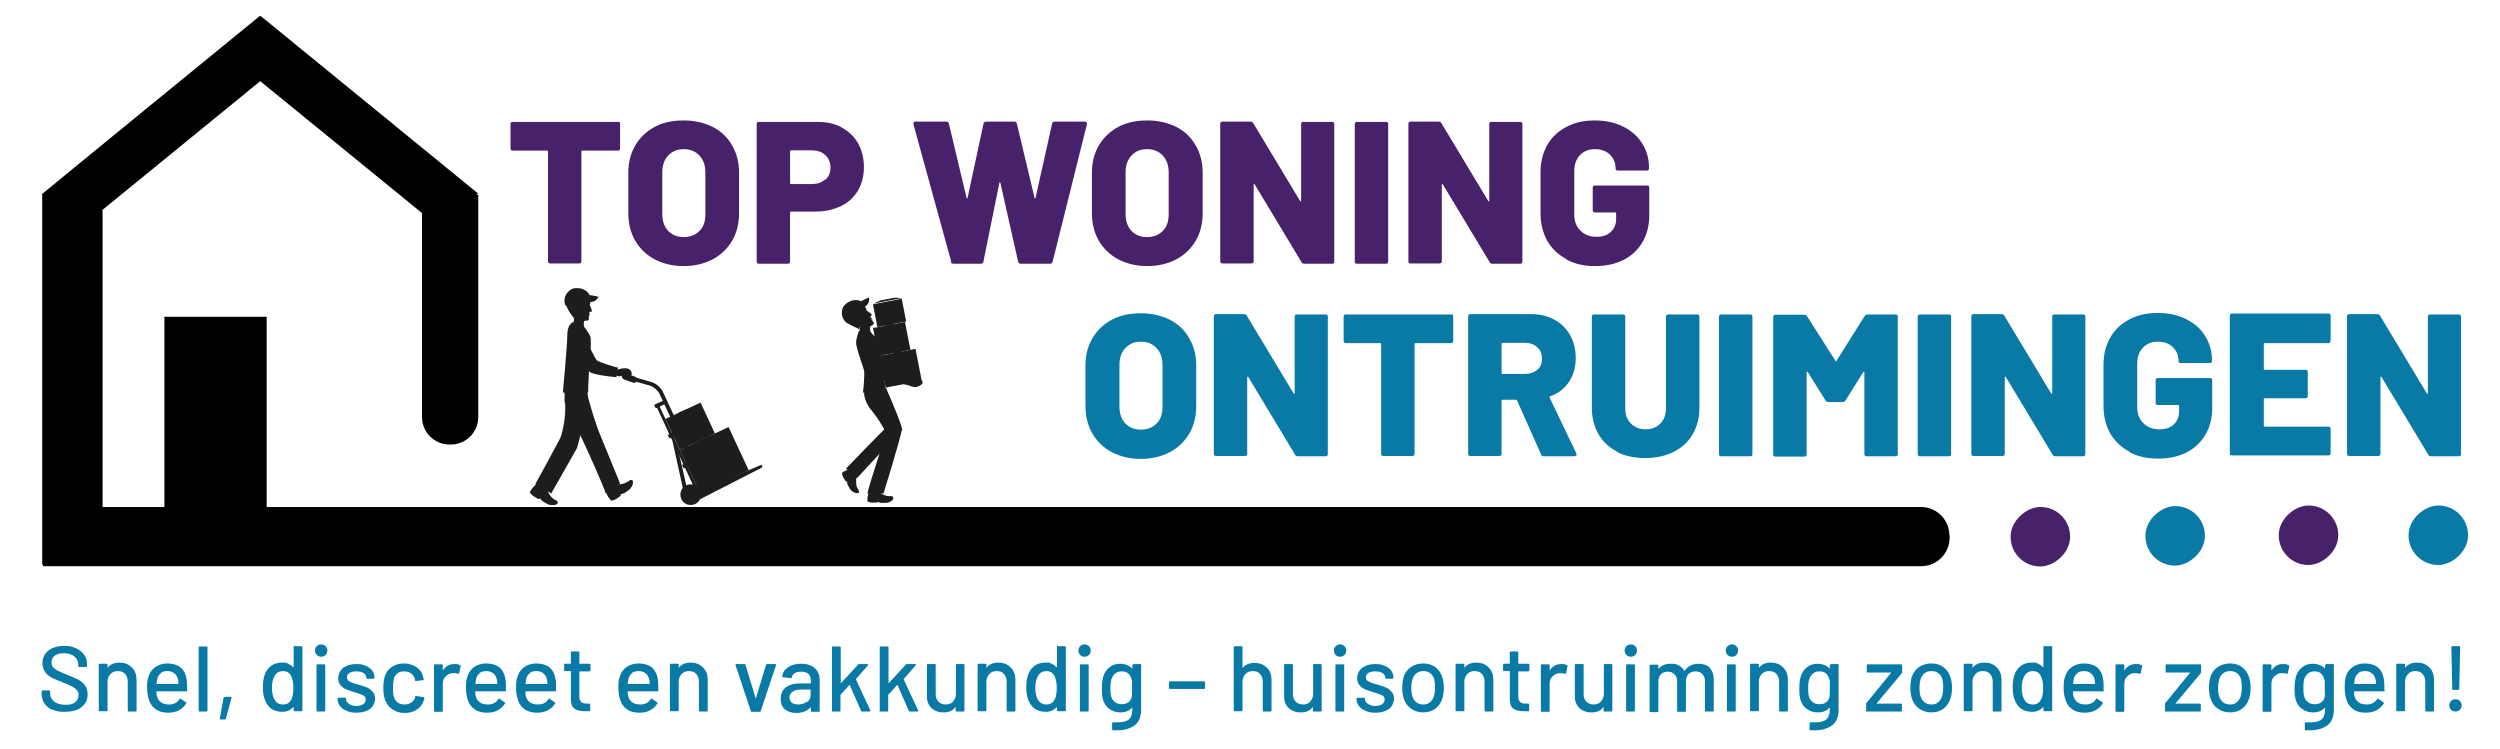 <?xml version="1.0" encoding="UTF-8"?>
<svg id="Layer_1" xmlns="http://www.w3.org/2000/svg" version="1.1" viewBox="0 0 853.1 255.6">
  <!-- Generator: Adobe Illustrator 29.3.1, SVG Export Plug-In . SVG Version: 2.1.0 Build 151)  -->
  <defs>
    <style>
      .st0 {
        opacity: .2;
      }

      .st0, .st1, .st2 {
        fill: #1d1d1b;
      }

      .st1 {
        opacity: .3;
      }

      .st3 {
        fill: #0979a6;
      }

      .st4 {
        fill: #47226b;
      }
    </style>
  </defs>
  <g id="v1">
    <g>
      <path class="st4" d="M211.4,41.8c.2.2.2.4.2.6v8.2c0,.2,0,.4-.2.6-.2.2-.4.2-.6.2h-12.1c-.2,0-.3.1-.3.3v37.4c0,.2,0,.4-.2.6-.2.2-.4.2-.6.2h-9.8c-.2,0-.4,0-.6-.2-.2-.2-.2-.4-.2-.6v-37.4c0-.2-.1-.3-.3-.3h-11.7c-.2,0-.4,0-.6-.2-.2-.2-.2-.4-.2-.6v-8.2c0-.2,0-.4.2-.6.2-.2.4-.2.6-.2h36c.2,0,.4,0,.6.2Z"/>
      <path class="st4" d="M223.4,88.5c-2.8-1.5-5-3.6-6.6-6.3-1.6-2.7-2.4-5.9-2.4-9.5v-13.8c0-3.5.8-6.6,2.4-9.3,1.6-2.7,3.8-4.8,6.6-6.3,2.8-1.5,6.1-2.2,9.9-2.2s7,.8,9.9,2.2c2.9,1.5,5.1,3.6,6.6,6.3,1.6,2.7,2.4,5.8,2.4,9.3v13.8c0,3.6-.8,6.8-2.4,9.5-1.6,2.7-3.8,4.8-6.6,6.3-2.9,1.5-6.2,2.3-9.9,2.3s-7-.8-9.9-2.3ZM238.7,78.8c1.4-1.4,2-3.3,2-5.7v-14.3c0-2.4-.7-4.3-2-5.7-1.4-1.5-3.2-2.2-5.4-2.2s-3.9.7-5.3,2.2c-1.4,1.5-2,3.4-2,5.7v14.3c0,2.4.7,4.3,2,5.7,1.4,1.4,3.1,2.1,5.3,2.1s4-.7,5.4-2.1Z"/>
      <path class="st4" d="M287.2,43.5c2.4,1.3,4.3,3.1,5.6,5.4,1.3,2.3,2,5,2,8.1s-.7,5.7-2,8c-1.4,2.3-3.3,4.1-5.8,5.3s-5.4,1.9-8.7,1.9h-8.4c-.2,0-.3.1-.3.3v16.7c0,.2,0,.4-.2.6s-.4.2-.6.2h-9.8c-.2,0-.4,0-.6-.2-.2-.2-.2-.4-.2-.6v-46.8c0-.2,0-.4.2-.6.2-.2.4-.2.6-.2h20c3.1,0,5.9.6,8.3,1.9ZM281.6,61.4c1.2-1.1,1.8-2.4,1.8-4.2s-.6-3.2-1.8-4.3c-1.2-1.1-2.7-1.6-4.6-1.6h-7.1c-.2,0-.3.1-.3.3v10.9c0,.2.1.3.3.3h7.1c1.9,0,3.4-.5,4.6-1.6Z"/>
      <path class="st4" d="M324.6,89.3l-12.9-46.9v-.3c0-.4.2-.6.7-.6h10.5c.5,0,.8.2.9.7l6,25.2c0,.2.1.3.2.3s.2,0,.2-.3l5.4-25.1c0-.5.4-.8.9-.8h9.6c.5,0,.8.2.9.7l6,25.2c0,.2.1.3.2.3s.2,0,.2-.3l5.6-25.1c0-.5.4-.8.9-.8h10.2c.6,0,.9.3.8.9l-11.7,46.9c-.1.5-.5.7-1,.7h-9.9c-.5,0-.8-.3-.9-.8l-6-26.7c0-.2-.1-.3-.2-.3s-.2,0-.2.3l-5.4,26.7c0,.5-.4.8-.9.8h-9.3c-.5,0-.8-.2-1-.7Z"/>
      <path class="st4" d="M381.6,88.5c-2.8-1.5-5-3.6-6.6-6.3-1.6-2.7-2.4-5.9-2.4-9.5v-13.8c0-3.5.8-6.6,2.4-9.3,1.6-2.7,3.8-4.8,6.6-6.3,2.8-1.5,6.1-2.2,9.9-2.2s7,.8,9.9,2.2c2.9,1.5,5.1,3.6,6.6,6.3,1.6,2.7,2.4,5.8,2.4,9.3v13.8c0,3.6-.8,6.8-2.4,9.5-1.6,2.7-3.8,4.8-6.6,6.3-2.9,1.5-6.2,2.3-9.9,2.3s-7-.8-9.9-2.3ZM396.8,78.8c1.4-1.4,2-3.3,2-5.7v-14.3c0-2.4-.7-4.3-2-5.7-1.4-1.5-3.2-2.2-5.4-2.2s-3.9.7-5.3,2.2c-1.4,1.5-2,3.4-2,5.7v14.3c0,2.4.7,4.3,2,5.7,1.4,1.4,3.1,2.1,5.3,2.1s4-.7,5.4-2.1Z"/>
      <path class="st4" d="M444.1,41.8c.2-.2.4-.2.6-.2h9.8c.2,0,.4,0,.6.2.2.2.2.4.2.6v46.8c0,.2,0,.4-.2.6s-.4.2-.6.2h-9.4c-.5,0-.8-.2-1-.6l-15.9-26.4c0-.1-.2-.2-.3-.2,0,0-.1.1-.1.3v26c0,.2,0,.4-.2.6-.2.2-.4.2-.6.2h-9.8c-.2,0-.4,0-.6-.2-.2-.2-.2-.4-.2-.6v-46.8c0-.2,0-.4.2-.6s.4-.2.6-.2h9.5c.5,0,.8.2,1,.6l15.9,26.4c0,.1.2.2.3.2,0,0,.1-.1.1-.3v-26c0-.2,0-.4.2-.6Z"/>
      <path class="st4" d="M462.5,89.8c-.2-.2-.2-.4-.2-.6v-46.8c0-.2,0-.4.2-.6s.4-.2.6-.2h9.8c.2,0,.4,0,.6.2.2.2.2.4.2.6v46.8c0,.2,0,.4-.2.6-.2.2-.4.2-.6.2h-9.8c-.2,0-.4,0-.6-.2Z"/>
      <path class="st4" d="M508.3,41.8c.2-.2.4-.2.6-.2h9.8c.2,0,.4,0,.6.2.2.2.2.4.2.6v46.8c0,.2,0,.4-.2.6s-.4.2-.6.2h-9.4c-.5,0-.8-.2-1-.6l-15.9-26.4c0-.1-.2-.2-.3-.2,0,0-.1.1-.1.3v26c0,.2,0,.4-.2.6-.2.2-.4.2-.6.2h-9.8c-.2,0-.4,0-.6-.2-.2-.2-.2-.4-.2-.6v-46.8c0-.2,0-.4.2-.6s.4-.2.6-.2h9.5c.5,0,.8.2,1,.6l15.9,26.4c0,.1.2.2.3.2,0,0,.1-.1.1-.3v-26c0-.2,0-.4.2-.6Z"/>
      <path class="st4" d="M534.5,88.4c-2.8-1.5-5-3.6-6.5-6.2-1.5-2.7-2.3-5.8-2.3-9.3v-14.2c0-3.5.8-6.6,2.3-9.2,1.5-2.7,3.7-4.7,6.5-6.2,2.8-1.5,6-2.2,9.7-2.2s6.9.7,9.7,2.1c2.8,1.4,5,3.3,6.5,5.8,1.5,2.4,2.3,5.1,2.3,8.1v.3c0,.2,0,.4-.2.6-.2.2-.4.2-.6.2h-9.8c-.2,0-.4,0-.6-.2-.2-.2-.2-.4-.2-.6,0-1.8-.6-3.3-1.9-4.6-1.3-1.3-3-1.9-5.2-1.9s-3.8.7-5.1,2.1c-1.3,1.4-1.9,3.2-1.9,5.4v14.9c0,2.2.7,4,2.1,5.4,1.4,1.4,3.2,2.1,5.4,2.1s3.7-.5,4.9-1.6c1.2-1.1,1.9-2.6,1.9-4.5v-1.9c0-.2-.1-.3-.3-.3h-6.9c-.2,0-.4,0-.6-.2-.2-.2-.2-.4-.2-.6v-7.6c0-.2,0-.4.2-.6s.4-.2.6-.2h17.7c.2,0,.4,0,.6.2.2.2.2.4.2.6v9.4c0,3.5-.8,6.5-2.3,9.1-1.5,2.6-3.7,4.7-6.5,6.1-2.8,1.4-6,2.1-9.7,2.1s-6.9-.7-9.7-2.2Z"/>
    </g>
    <g>
      <path d="M665.3,182.6v.9c0,5.3-4.3,9.7-9.7,9.7h-12.5s-628.4,0-628.4,0v-.5h-.3v-126.6h.3-.2c0-.1,74.1-60.6,74.1-60.6h.2c0,.1.2,0,.2,0l74.1,60.5-.6.5h.7v23.6c0,.4,0,.8,0,1.2v51c0,5.2-4.2,9.4-9.4,9.4h-.4c-5.2,0-9.4-4.2-9.4-9.4v-5.9h0v-63.7l-55.2-45-53.8,43.9v101.4h21.1v-64.9h34.9v64.9h552s12.5,0,12.5,0c5.3,0,9.7,4.3,9.7,9.7Z"/>
      <rect class="st4" x="686.1" y="173" width="20.3" height="20.3" rx="10.1" ry="10.1" transform="translate(513.1 879.4) rotate(-90)"/>
      <rect class="st3" x="732.1" y="172.8" width="20.3" height="20.3" rx="10.1" ry="10.1" transform="translate(559.3 925.1) rotate(-90)"/>
      <rect class="st4" x="777.6" y="172.5" width="20.3" height="20.3" rx="10.1" ry="10.1" transform="translate(605.1 970.4) rotate(-90)"/>
      <rect class="st3" x="821.9" y="172.5" width="20.3" height="20.3" rx="10.1" ry="10.1" transform="translate(649.4 1014.7) rotate(-90)"/>
    </g>
    <g>
      <path class="st3" d="M379.4,154.3c-2.8-1.5-5-3.6-6.6-6.3-1.6-2.7-2.4-5.9-2.4-9.5v-13.8c0-3.5.8-6.6,2.4-9.3,1.6-2.7,3.8-4.8,6.6-6.3,2.8-1.5,6.1-2.2,9.9-2.2s7,.8,9.9,2.2c2.9,1.5,5.1,3.6,6.6,6.3,1.6,2.7,2.4,5.8,2.4,9.3v13.8c0,3.6-.8,6.8-2.4,9.5-1.6,2.7-3.8,4.8-6.6,6.3-2.9,1.5-6.2,2.3-9.9,2.3s-7-.8-9.9-2.3ZM394.7,144.5c1.4-1.4,2-3.3,2-5.7v-14.3c0-2.4-.7-4.3-2-5.7-1.4-1.5-3.2-2.2-5.4-2.2s-3.9.7-5.3,2.2c-1.4,1.5-2,3.4-2,5.7v14.3c0,2.4.7,4.3,2,5.7,1.4,1.4,3.1,2.1,5.3,2.1s4-.7,5.4-2.1Z"/>
      <path class="st3" d="M441.9,107.5c.2-.2.4-.2.6-.2h9.8c.2,0,.4,0,.6.2.2.2.2.4.2.6v46.8c0,.2,0,.4-.2.6s-.4.2-.6.2h-9.4c-.5,0-.8-.2-1-.6l-15.9-26.4c0-.1-.2-.2-.3-.2,0,0-.1.1-.1.3v26c0,.2,0,.4-.2.6-.2.2-.4.2-.6.2h-9.8c-.2,0-.4,0-.6-.2-.2-.2-.2-.4-.2-.6v-46.8c0-.2,0-.4.2-.6s.4-.2.6-.2h9.5c.5,0,.8.2,1,.6l15.9,26.4c0,.1.2.2.3.2,0,0,.1-.1.1-.3v-26c0-.2,0-.4.2-.6Z"/>
      <path class="st3" d="M495.7,107.5c.2.2.2.4.2.6v8.2c0,.2,0,.4-.2.6-.2.2-.4.2-.6.2h-12.1c-.2,0-.3.1-.3.3v37.4c0,.2,0,.4-.2.6-.2.2-.4.2-.6.2h-9.8c-.2,0-.4,0-.6-.2-.2-.2-.2-.4-.2-.6v-37.4c0-.2-.1-.3-.3-.3h-11.7c-.2,0-.4,0-.6-.2-.2-.2-.2-.4-.2-.6v-8.2c0-.2,0-.4.2-.6.2-.2.4-.2.6-.2h36c.2,0,.4,0,.6.2Z"/>
      <path class="st3" d="M525.9,155.1l-8.2-18.4c0-.2-.2-.3-.4-.3h-4.6c-.2,0-.3.1-.3.3v18.1c0,.2,0,.4-.2.6-.2.2-.4.2-.6.2h-9.8c-.2,0-.4,0-.6-.2-.2-.2-.2-.4-.2-.6v-46.8c0-.2,0-.4.2-.6s.4-.2.6-.2h20.6c3,0,5.7.6,8,1.9,2.3,1.2,4.1,3,5.4,5.3,1.3,2.3,1.9,4.9,1.9,7.9s-.8,5.8-2.3,8c-1.5,2.3-3.6,3.9-6.4,4.9-.2,0-.3.3-.2.5l9.1,19c0,.2.1.3.1.4,0,.4-.3.6-.8.6h-10.4c-.5,0-.8-.2-1-.6ZM512.4,117.5v9.8c0,.2.1.3.3.3h7.7c1.7,0,3.1-.5,4.2-1.4,1.1-.9,1.6-2.2,1.6-3.8s-.5-2.9-1.6-3.9c-1.1-1-2.4-1.5-4.2-1.5h-7.7c-.2,0-.3.1-.3.3Z"/>
      <path class="st3" d="M552,154.2c-2.8-1.4-5-3.4-6.5-6-1.5-2.6-2.3-5.6-2.3-8.9v-31.2c0-.2,0-.4.2-.6.2-.2.4-.2.6-.2h9.8c.2,0,.4,0,.6.2.2.2.2.4.2.6v31.2c0,2.2.6,3.9,1.9,5.2,1.3,1.3,3,2,5.1,2s3.7-.7,5-2c1.3-1.3,1.9-3.1,1.9-5.2v-31.2c0-.2,0-.4.2-.6.2-.2.4-.2.6-.2h9.8c.2,0,.4,0,.6.2.2.2.2.4.2.6v31.2c0,3.4-.8,6.3-2.3,8.9-1.5,2.6-3.7,4.6-6.5,6-2.8,1.4-6,2.1-9.7,2.1s-6.9-.7-9.7-2.1Z"/>
      <path class="st3" d="M586.8,155.5c-.2-.2-.2-.4-.2-.6v-46.8c0-.2,0-.4.2-.6s.4-.2.6-.2h9.8c.2,0,.4,0,.6.2.2.2.2.4.2.6v46.8c0,.2,0,.4-.2.6-.2.2-.4.2-.6.2h-9.8c-.2,0-.4,0-.6-.2Z"/>
      <path class="st3" d="M637,107.3h9.8c.2,0,.4,0,.6.2.2.2.2.4.2.6v46.8c0,.2,0,.4-.2.6-.2.2-.4.2-.6.2h-9.8c-.2,0-.4,0-.6-.2-.2-.2-.2-.4-.2-.6v-27.8c0-.2,0-.3-.1-.3s-.2,0-.3.2l-6,9.6c-.2.4-.5.6-1,.6h-4.9c-.5,0-.8-.2-1-.6l-6-9.6c0-.1-.2-.2-.3-.2s-.1,0-.1.3v27.9c0,.2,0,.4-.2.6-.2.2-.4.2-.6.2h-9.8c-.2,0-.4,0-.6-.2-.2-.2-.2-.4-.2-.6v-46.8c0-.2,0-.4.2-.6s.4-.2.6-.2h9.8c.4,0,.7.2,1,.6l9.6,15.1c.1.3.3.3.4,0l9.5-15.1c.2-.4.5-.6,1-.6Z"/>
      <path class="st3" d="M654.6,155.5c-.2-.2-.2-.4-.2-.6v-46.8c0-.2,0-.4.2-.6s.4-.2.6-.2h9.8c.2,0,.4,0,.6.2.2.2.2.4.2.6v46.8c0,.2,0,.4-.2.6-.2.2-.4.2-.6.2h-9.8c-.2,0-.4,0-.6-.2Z"/>
      <path class="st3" d="M700.4,107.5c.2-.2.4-.2.6-.2h9.8c.2,0,.4,0,.6.2.2.2.2.4.2.6v46.8c0,.2,0,.4-.2.6s-.4.2-.6.2h-9.4c-.5,0-.8-.2-1-.6l-15.9-26.4c0-.1-.2-.2-.3-.2,0,0-.1.1-.1.3v26c0,.2,0,.4-.2.6-.2.2-.4.2-.6.2h-9.8c-.2,0-.4,0-.6-.2-.2-.2-.2-.4-.2-.6v-46.8c0-.2,0-.4.2-.6s.4-.2.6-.2h9.5c.5,0,.8.2,1,.6l15.9,26.4c0,.1.2.2.3.2,0,0,.1-.1.1-.3v-26c0-.2,0-.4.2-.6Z"/>
      <path class="st3" d="M726.6,154.1c-2.8-1.5-5-3.6-6.5-6.2-1.5-2.7-2.3-5.8-2.3-9.3v-14.2c0-3.5.8-6.6,2.3-9.2,1.5-2.7,3.7-4.7,6.5-6.2,2.8-1.5,6-2.2,9.7-2.2s6.9.7,9.7,2.1c2.8,1.4,5,3.3,6.5,5.8,1.5,2.4,2.3,5.1,2.3,8.1v.3c0,.2,0,.4-.2.6-.2.2-.4.2-.6.2h-9.8c-.2,0-.4,0-.6-.2-.2-.2-.2-.4-.2-.6,0-1.8-.6-3.3-1.9-4.6-1.3-1.3-3-1.9-5.2-1.9s-3.8.7-5.1,2.1c-1.3,1.4-1.9,3.2-1.9,5.4v14.9c0,2.2.7,4,2.1,5.4,1.4,1.4,3.2,2.1,5.4,2.1s3.7-.5,4.9-1.6c1.2-1.1,1.9-2.6,1.9-4.5v-1.9c0-.2-.1-.3-.3-.3h-6.9c-.2,0-.4,0-.6-.2-.2-.2-.2-.4-.2-.6v-7.6c0-.2,0-.4.2-.6s.4-.2.6-.2h17.7c.2,0,.4,0,.6.2.2.2.2.4.2.6v9.4c0,3.5-.8,6.5-2.3,9.1-1.5,2.6-3.7,4.7-6.5,6.1-2.8,1.4-6,2.1-9.7,2.1s-6.9-.7-9.7-2.2Z"/>
      <path class="st3" d="M795.1,116.9c-.2.2-.4.2-.6.2h-21.7c-.2,0-.3.1-.3.3v8.5c0,.2.1.3.3.3h13.9c.2,0,.4,0,.6.2.2.2.2.4.2.6v8.1c0,.2,0,.4-.2.6-.2.2-.4.2-.6.2h-13.9c-.2,0-.3.1-.3.3v9.1c0,.2.1.3.3.3h21.7c.2,0,.4,0,.6.2.2.2.2.4.2.6v8.2c0,.2,0,.4-.2.6s-.4.2-.6.2h-32.8c-.2,0-.4,0-.6-.2-.2-.2-.2-.4-.2-.6v-46.8c0-.2,0-.4.2-.6s.4-.2.6-.2h32.8c.2,0,.4,0,.6.2.2.2.2.4.2.6v8.2c0,.2,0,.4-.2.6Z"/>
      <path class="st3" d="M828.6,107.5c.2-.2.4-.2.6-.2h9.8c.2,0,.4,0,.6.2.2.2.2.4.2.6v46.8c0,.2,0,.4-.2.6-.2.2-.4.2-.6.2h-9.4c-.5,0-.8-.2-1-.6l-15.9-26.4c0-.1-.2-.2-.3-.2,0,0-.1.1-.1.3v26c0,.2,0,.4-.2.6s-.4.2-.6.2h-9.8c-.2,0-.4,0-.6-.2-.2-.2-.2-.4-.2-.6v-46.8c0-.2,0-.4.2-.6.2-.2.4-.2.6-.2h9.5c.5,0,.8.2,1,.6l15.9,26.4c0,.1.2.2.3.2,0,0,.1-.1.1-.3v-26c0-.2,0-.4.2-.6Z"/>
    </g>
    <g>
      <g>
        <path class="st2" d="M207.7,169.9c-.2-.4-.4-.8-.6-1.2-.2-.4-.3-.7-.3-.8,0-.2,0-.3,0-.4,0,0,3-2.2,3.2-2.2.3,0,1.7,0,2.5-.2.6-.2,1-.3,1.5-.6.2-.1.4-.3.6-.4.2-.2.6-.4.9-.3.2,0,.5.2.5.5,0,0,0,0,0,.1,0,.4,0,1.2-.8,2.2-.1.2-.4.5-.6.6l-1.3.9c-.2.1-.5.3-.8.4-.2,0-.4,0-.5.1-.1,0-.2.1-.2.2,0,.2,0,.4,0,.4,0,0,0,0,0,0l-1.6,1.1c-.7.4-1.4.6-1.7.5-.1-.1-.3-.3-.5-.6,0-.1-.1-.3-.2-.4Z"/>
        <path class="st2" d="M211.7,164.9l-5,3.5s0,0,0,0c-.7-2.5-6.6-15.6-8.4-19.3-.2-.4-.3-.7-.4-.9-1.3-2.8-3.2-6.9-4.2-9.9-.4-1.2-.6-2.4-.6-3.6,0-.2,0-.3,0-.5,0-.8.2-1.5.3-2.3,0-.2,0-.3.1-.5,0-.4.2-.8.3-1.1,0-.2.1-.4.2-.5h0s5.4.9,5.4.9c0,0,.4,1.9,1.2,4.6,1.1,4.1,2.8,9.9,4.5,13.8,0,0,6.5,15.9,6.5,15.9Z"/>
        <path class="st2" d="M181.5,166.8c.3-.4.6-.7.9-1,.3-.3.5-.5.6-.6.2-.1.3-.2.4-.1,0,0,3.3,1.8,3.3,2,0,.3.7,1.5,1.2,2.2.4.5.7.8,1.2,1.1.2.1.4.2.6.3.3.1.6.4.6.7,0,.2,0,.5-.3.7,0,0,0,0-.1,0-.3.2-1.1.4-2.3.2-.2,0-.6-.2-.8-.3l-1.4-.8c-.2-.1-.5-.4-.7-.6-.1-.2-.2-.3-.3-.4-.1-.1-.2-.1-.3,0-.2,0-.3.1-.4.1,0,0,0,0,0,0l-1.7-1c-.6-.5-1.1-1-1.2-1.3,0-.2.2-.4.4-.7,0-.1.2-.2.3-.4Z"/>
        <path class="st0" d="M200.7,135.3c-.3,3.2-1.2,8.5-2.5,13.7-.2-.4-.3-.7-.4-.9-1.3-2.8-3.2-6.9-4.2-9.9-.4-1.2-.6-2.4-.6-3.6,0-.2,0-.3,0-.5,0-.8.2-1.5.3-2.3,0-.2,0-.3.1-.5,0-.4.2-.8.3-1.1,0-.2.2-.4.3-.5l5.4.9s.4,1.9,1.2,4.6Z"/>
        <path class="st2" d="M200.6,129.5s0,.8-.1,1.6c0,.1,0,.3,0,.5,0,.5,0,1,0,1.2,0,.3,0,.6,0,1,0,.1,0,.3,0,.5-.2,3.8-1.6,11.7-3.6,18.6-4.4,7.8-8.8,15.5-8.8,15.5l-4.8-2.8-.6-.4c0,0,.1-.2.2-.4,1.5-2.5,7.2-13.2,8-14.7,0,0,0,0,0,0,.8-1.1,2-6.5,2-10.1,0-.2,0-.4,0-.6,0-.1,0-.3,0-.4,0,0,0,0,0,0,0,0,0-.2,0-.3,0-.2,0-.3,0-.5,0,0,0-.2,0-.2,0-.4-.2-.8-.2-1.2,0-.6,0-1.2,0-1.7,0-.2,0-.3,0-.5,0,0,0-.1,0-.2,0-.2,0-.3,0-.5,0-.1,0-.2,0-.3,0-.2,0-.3,0-.4,0-.2,0-.4.1-.7,0-.1,0-.2,0-.3,0-.2,0-.3.1-.5,0-.2,0-.3.2-.5,0-.3.2-.6.3-.9.1-.3.2-.5.4-.8h6.9Z"/>
        <path class="st0" d="M193.8,129.5c0,.1-.1.3-.2.4,0,.2-.1.3-.2.5-.6,2.1-.9,4.5-.3,6.9.8,3.4-1,11.6-1.9,13.3-.7,1.3-5.1,10.1-8.1,15l-.6-.4c0,0,.1-.2.2-.4,1.5-2.5,7.2-13.2,8-14.7,0,0,0,0,0,0,.8-1.1,2-6.5,2-10.1,0-.2,0-.4,0-.6,0-.1,0-.3,0-.4,0,0,0,0,0,0,0,0,0-.2,0-.3,0-.2,0-.3,0-.5,0,0,0-.2,0-.2-.1-.4-.2-.8-.2-1.2,0-.6,0-1.2,0-1.7,0-.2,0-.3,0-.5,0-.3,0-.7.1-1,0-.2,0-.3,0-.4,0-.2,0-.4.1-.7,0-.1,0-.2,0-.3,0-.2,0-.3.1-.5,0-.2,0-.3.2-.5,0-.3.2-.6.3-.9.1-.3.2-.5.4-.8h.1Z"/>
        <path class="st2" d="M199.2,110c0,.2,0,.3,0,.5,0,1,.4,1.9.4,1.9,0,0-3.2-.9-4.1-1.7.2-.4.3-1.2.4-2,.1-1,.2-2,.2-2.4v-.2s4.3,1.6,3.5,2.9c0,0,0,.2-.1.2-.1.2-.2.5-.2.7Z"/>
        <path class="st2" d="M200.6,133.9h-8.5s1.5-15.8,1.5-19.5,1.6-4.1,1.8-4.5c.8.5,3.8,1.8,4,1.8.2,0,1.5,2,2,3,.4,1,.2,4.8,0,6.2-.2,1.4-.8,12.2-.7,13Z"/>
        <path class="st0" d="M193.9,113.9c0-.6.1-1.2.3-1.9-.4.8-.7,1.6-.7,2.4,0,3.7-1.5,19.5-1.5,19.5h1.2c.2-4.2.7-16.7.6-20Z"/>
        <path class="st0" d="M199.5,109c0,0,0,.2-.1.2-.1.2-.2.5-.2.7-.8-.3-2.2-1.3-2.7-1.8-.4-.5-.5-1.6-.5-2v-.2s4.3,1.6,3.5,2.9Z"/>
        <path class="st2" d="M200.1,100.4c.6.4.8,1.2,1,1.9.2.6.4,1.1.3,1.2,0,.2-.1.3-.2.4,0,.1.9,2.1.8,2.3,0,.2-.6.2-.7.2-.2,0-.2.3-.2.5,0,.2.3.4.2.5,0,0-.5.2-.5.2,0,0,.4.2.4.3,0,.1-.2,0-.3.2-.1.1.2.8,0,1-.6.7-2.4.3-3.6-.4-1-.7-1.7-1.3-1.9-1.4-.4-.3-2.2-3.4-1.6-4.8.6-1.4,1.6-2.6,2.9-2.7,1.2-.2,2.6,0,3.4.6Z"/>
        <path class="st2" d="M200.9,100.5c-.5-.2-1.5-1.2-3.1-1.3-1.6-.2-3,.2-4,1.6-.4.6-.9,1.9-.6,3.1.3,1.2,1,2.2,1.4,2.9.6.9,1.3,1.6,1.2,1.8.6-.7.5-2.4.6-2.8-.2-.2-1-1.6-.4-2,.7-.4,1.4.4,1.8,1.4.3-1.1.3-2.2.8-3,.4-.4,2-.3,2.4-.5.7-.3.2-.9-.2-1.1Z"/>
        <path class="st2" d="M200.9,100.5c-.5-.2-1.5-1.2-3.1-1.3-1.6-.2-3,.2-4,1.6-.4.6-.9,1.9-.6,3.1.3,1.2,1,2.2,1.4,2.9.6.9,1.3,1.6,1.2,1.8.6-.7.5-2.4.6-2.8-.2-.2-1-1.6-.4-2,.7-.4,1.4.4,1.8,1.4.3-1.1.3-2.2.8-3,.4-.4,2-.3,2.4-.5.7-.3.2-.9-.2-1.1Z"/>
        <path class="st0" d="M200.2,133.9c0,.2,0,.3,0,.5h-8c0-.2,0-.3,0-.5h8Z"/>
        <g>
          <path class="st2" d="M201.2,100.7s2.7.4,3,.6c-1,2.3-3.6,2-6.1,1.2,1-.4,2.8-1.4,3.1-1.8Z"/>
          <path class="st0" d="M201.2,100.7s2.7.4,3,.6c0,.1,0,.2-.1.3-.7-.2-2.1-.6-2.9-.8Z"/>
          <path class="st2" d="M201.2,100.7c-1.3-2.5-4.5-2.7-6-2.1-2.2,1-3.3,3.9-2.1,5.8,1.4-.3,7.4-2.6,8-3.7Z"/>
          <path class="st0" d="M195.2,98.6c1.1-.5,3.2-.5,4.8.6-1.5-.9-3.5-.9-4.5-.4-2.1.9-3.2,3.7-2.2,5.6,0,0,0,0,0,0-1.2-1.9-.1-4.8,2.1-5.8Z"/>
        </g>
        <path class="st2" d="M214.5,129.1c-.8.3.5-1.3-1.1-1.5-.5,0-.9.9-2.2.8-.2,0-1.1-.3-1.2-.3-.2,0-.8,0-1.4,0l.4-2.4c1.1.3,1.4.6,1.9.4,1-.4,2.5-.6,3.4-.3,1.6.6,1.7,2.7.2,3.2Z"/>
        <path class="st2" d="M211,125.5c-1.5-.3-6.4-1.9-7.3-2.5-.5-.3-4-7.7-4.5-8.2-.6-.6-1.7-1.6-2.7-1-1.4.8-1.8,2.3-.9,4,.8,1.6,5,8.8,5.9,9.3,2.1,1,8.7,1.6,8.8,1.6l.6-3.2Z"/>
        <path class="st0" d="M201.9,126.5c-.9-.4-5.7-7.9-6.6-9.5,0,.3.2.5.3.8.8,1.6,5,8.8,5.9,9.3,2.1,1,8.7,1.6,8.8,1.6v-.6c-1,0-6.6-.7-8.5-1.6Z"/>
      </g>
      <g>
        <g>
          <g>
            <g>
              <rect class="st2" x="234.5" y="148.9" width="18.4" height="16.2" transform="translate(-43.5 117.7) rotate(-25)"/>
              <polygon class="st2" points="239.8 153.5 238.4 150.5 242.2 148.7 243.6 151.7 242.9 151.4 242.7 152.2 241.9 151.8 241.7 152.6 241 152.3 240.7 153.1 240 152.7 239.8 153.5"/>
              <polygon class="st2" points="243.8 162.2 245.2 165.2 249.1 163.4 247.7 160.4 247.5 161.2 246.7 160.9 246.5 161.7 245.8 161.3 245.5 162.1 244.8 161.8 244.6 162.6 243.8 162.2"/>
              <g>
                <g>
                  <polygon class="st2" points="249.6 154.8 249.7 154.7 249.4 154.1 249.6 154 248.9 153.2 249.1 154.2 249.3 154.1 249.6 154.8"/>
                  <polygon class="st2" points="248.9 155.1 249.1 155 248.8 154.4 249 154.3 248.3 153.5 248.5 154.5 248.6 154.4 248.9 155.1"/>
                  <rect class="st2" x="248.6" y="155" width="1.6" height=".2" transform="translate(-42.2 120.1) rotate(-25)"/>
                </g>
                <path class="st2" d="M251.1,155l-2.8,1.3-1.3-2.8,2.8-1.3,1.3,2.8ZM248.4,156l2.4-1.1-1.1-2.4-2.4,1.1,1.1,2.4Z"/>
                <path class="st2" d="M251.9,158.9c-.1-.3-.3-.6-.3-.6l-1.2.6.3.6c.1.3.5.4.9.3h0s.3.6.3.6h-.3c0,.2,0,.2,0,.3,0,0,0,0,.1,0l.8-.4s0,0,0-.1c0,0,0,0-.1,0h-.3c0,.1-.3-.4-.3-.4h0c.3-.1.5-.5.3-.8Z"/>
                <path class="st2" d="M253.5,160.3l-2.8,1.3-1.3-2.8,2.8-1.3,1.3,2.8ZM250.8,161.3l2.4-1.1-1.1-2.4-2.4,1.1,1.1,2.4Z"/>
                <path class="st2" d="M249.9,156h0c0,0,0-.1,0,0,0,0,0,0,0,0h0c-.4.3-.7.8-.5,1.3,0,0,0-.2.2-.3.2,0,.4,0,.4,0,0,0,0,0,0,0h0c0-.1,0-.2.2-.3l.4.9s0,0,0,0,0,0,0,0c0,0,0,0,0,0,0,0,0,0,0,0,0,0,0,0,0,0,0,0,0,0,0,0,0,0,0,0,0,0,0,0,0,0,0,0,0,0,0,0,0,0,0,0,0,0,0,0,0,0,0,0,0,0,0,0,0,0,0,0h0s0,0,0,0h0s0,0,0,0c0,0,0,0,0,0,0,0,0,0,0,0,0,0,0,0,0,0,0,0,0,0,0,0,0,0,0,0,0,0,0,0,0,0,0,0,0,.1.2.2.3.1.1,0,.2-.2.1-.3l-.4-.9c.2,0,.3,0,.4,0h0s0,0,0,0c0-.1,0-.3.2-.3.1,0,.3,0,.4,0-.3-.4-.8-.5-1.3-.3Z"/>
                <path class="st2" d="M252.3,157.6l-2.8,1.3-1.3-2.8,2.8-1.3,1.3,2.8ZM249.6,158.7l2.4-1.1-1.1-2.4-2.4,1.1,1.1,2.4Z"/>
              </g>
            </g>
            <polygon class="st1" points="255.4 160.2 238.7 168 238.8 168.2 255.5 160.4 255.4 160.2"/>
            <rect class="st1" x="231.1" y="149.6" width="18.4" height=".3" transform="translate(-40.8 115.6) rotate(-25)"/>
          </g>
          <g>
            <g>
              <rect class="st2" x="228.9" y="139.7" width="13.2" height="11.6" transform="translate(-39.4 113.1) rotate(-25)"/>
              <polygon class="st2" points="232.6 143 231.6 140.8 234.4 139.6 235.4 141.7 234.9 141.5 234.7 142 234.2 141.8 234 142.3 233.5 142.1 233.3 142.7 232.8 142.4 232.6 143"/>
              <polygon class="st2" points="235.5 149.2 236.5 151.4 239.3 150.1 238.3 147.9 238.1 148.5 237.6 148.3 237.5 148.8 236.9 148.6 236.8 149.1 236.2 148.9 236.1 149.5 235.5 149.2"/>
              <g>
                <g>
                  <polygon class="st2" points="239.6 143.9 239.7 143.9 239.5 143.4 239.7 143.3 239.2 142.7 239.3 143.5 239.4 143.4 239.6 143.9"/>
                  <polygon class="st2" points="239.2 144.1 239.3 144.1 239.1 143.6 239.2 143.5 238.7 142.9 238.9 143.7 239 143.6 239.2 144.1"/>
                  <polygon class="st2" points="239 144.3 239 144.4 240.1 143.9 240 143.8 239 144.3"/>
                </g>
                <path class="st2" d="M240.7,144l-2,.9-.9-2,2-.9.9,2ZM238.8,144.8l1.7-.8-.8-1.7-1.7.8.8,1.7Z"/>
                <path class="st2" d="M241.3,146.8c-.1-.2-.2-.4-.2-.4l-.9.4.2.4c.1.2.4.3.6.2h0s.2.4.2.4h-.2c0,.1,0,.2,0,.2,0,0,0,0,0,0l.6-.3s0,0,0,0c0,0,0,0,0,0h-.2c0,.1-.2-.3-.2-.3h0c.2,0,.3-.4.2-.6Z"/>
                <path class="st2" d="M242.5,147.8l-2,.9-.9-2,2-.9.9,2ZM240.5,148.5l1.7-.8-.8-1.7-1.7.8.8,1.7Z"/>
                <path class="st2" d="M239.9,144.8h0c0,0,0,0,0,0,0,0,0,0,0,0h0c-.3.2-.5.6-.4.9,0,0,0-.2.2-.2.1,0,.3,0,.3,0,0,0,0,0,0,0h0c0,0,0-.2.1-.2l.3.7s0,0,0,0,0,0,0,0c0,0,0,0,0,0,0,0,0,0,0,0,0,0,0,0,0,0,0,0,0,0,0,0,0,0,0,0,0,0,0,0,0,0,0,0,0,0,0,0,0,0,0,0,0,0,0,0,0,0,0,0,0,0,0,0,0,0,0,0h0s0,0,0,0t0,0s0,0,0,0h0s0,0,0,0c0,0,0,0,0,0,0,0,0,0,0,0,0,0,0,0,0,0,0,0,0,0,0,0,0,0,.1.1.2,0,0,0,.1-.1,0-.2l-.3-.7c.1,0,.2,0,.3,0h0s0,0,0,0c0,0,0-.2.2-.2,0,0,.2,0,.3,0-.2-.3-.6-.4-.9-.2Z"/>
                <path class="st2" d="M241.6,145.9l-2,.9-.9-2,2-.9.9,2ZM239.7,146.7l1.7-.8-.8-1.7-1.7.8.8,1.7Z"/>
              </g>
            </g>
            <rect class="st1" x="231.3" y="150.5" width="13.2" height=".2" transform="translate(-41.4 114.7) rotate(-25)"/>
            <polygon class="st1" points="239 137.4 227 143 227.1 143.2 239.1 137.6 239 137.4"/>
          </g>
        </g>
        <g>
          <path class="st2" d="M241.9,167.5l-1.2.5-15.7-33.7c-.5-1.1-2-2.3-3.2-2.7l-8.1-2.3.3-1.3,8.1,2.3c1.6.4,3.4,1.9,4.1,3.4l15.7,33.7Z"/>
          <path class="st2" d="M260.1,159c0,.2,0,.5-.2.6l-19.9,10.2-1.4.7c-.6.3-1.4,0-1.7-.6-.3-.6,0-1.4.6-1.8h0s.2-.1.2-.1l.9-.4h.3c0-.1.9-.5.9-.5l.5-.2,1.2-.5,18.1-7.7c.2,0,.5,0,.6.2Z"/>
          <polygon class="st2" points="224.8 138.1 239.1 168.8 238.2 169.2 223.9 138.5 224.8 138.1"/>
          <rect class="st2" x="223.3" y="137.3" width="3.9" height="1.3" transform="translate(-37.2 108.1) rotate(-25)"/>
          <rect class="st2" x="228" y="147.5" width="3.9" height="1.3" transform="translate(-41.1 111.1) rotate(-25)"/>
          <rect class="st2" x="232.8" y="157.7" width="3.9" height="1.3" transform="translate(-44.9 114.1) rotate(-25)"/>
          <polygon class="st2" points="230 150.4 231.9 155.6 234 164.8 234.9 168.7 233.6 169 232.8 165.6 229.5 150.6 230 150.4"/>
          <path class="st2" d="M216.8,130.6c-.2.1-.5.1-.7,0l-3.1-1.1c-.6-.2-.9-.8-.8-1.3.2-.6.8-.9,1.3-.8l3.1,1.1c.6.2.9.8.8,1.3,0,.3-.3.6-.6.7Z"/>
          <path class="st0" d="M212.8,128.2l3.6,1.2c.3,0,.5.3.7.5.1-.5-.2-1.1-.7-1.2l-2.9-1c-.5-.1-.9,0-1.2.5.2,0,.3,0,.5,0Z"/>
          <path class="st0" d="M233.9,164.9s0,0,.1,0l.9,3.9-1.3.3-.8-3.4c.3-.3.7-.5,1.1-.7Z"/>
          <path class="st0" d="M239.7,167.1c.4.8.4,1.7.2,2.6l-1.4.7c-.6.3-1.4,0-1.7-.6-.3-.6,0-1.4.6-1.8h0s.2-.1.2-.1l-1.6-3.5c.4,0,.8.1,1.2.3l1.4,2.9h.3c0-.1.9-.5.9-.5Z"/>
          <g>
            <path class="st2" d="M232.5,170.3c.8,1.8,2.9,2.5,4.7,1.7,1.8-.8,2.5-2.9,1.7-4.7-.8-1.8-2.9-2.5-4.7-1.7-1.8.8-2.5,2.9-1.7,4.7Z"/>
            <path class="st2" d="M233.3,169.9c.6,1.3,2.2,1.9,3.5,1.3,1.3-.6,1.9-2.2,1.3-3.5-.6-1.3-2.2-1.9-3.5-1.3-1.3.6-1.9,2.2-1.3,3.5Z"/>
            <path class="st2" d="M233.9,169.6c.5,1,1.6,1.4,2.6.9,1-.5,1.4-1.6.9-2.6-.5-1-1.6-1.4-2.6-.9-1,.5-1.4,1.6-.9,2.6Z"/>
          </g>
        </g>
      </g>
    </g>
    <g>
      <path class="st2" d="M296,170.2c0-.4.1-.8.2-1.2,0-.3.2-.6.2-.8,0-.2.1-.2.2-.3,0,0,3.3,0,3.4,0,.2.2,1.2.9,1.9,1.1.5.2.9.3,1.4.3.2,0,.4,0,.6,0,.3,0,.6,0,.8.2.1.2.2.4.1.7,0,0,0,0,0,.1-.2.3-.6.8-1.7,1.2-.2,0-.5.1-.8.1h-1.4c-.2,0-.6,0-.7-.1-.2,0-.3-.1-.5-.2-.1,0-.2,0-.3,0-.1.1-.2.2-.2.2,0,0,0,0,0,0h-1.7c-.7,0-1.3-.3-1.5-.5,0-.1,0-.4,0-.7,0-.1,0-.3,0-.4Z"/>
      <g>
        <path class="st2" d="M288.3,160.7c.4-.2.8-.3,1.1-.4.3-.1.6-.2.8-.2.2,0,.3,0,.3,0,0,0,1.7,2.8,1.7,2.9,0,.3-.1,1.5,0,2.2,0,.6.2.9.4,1.4,0,.2.2.3.3.5.1.2.3.5.2.8,0,.2-.2.4-.5.4,0,0,0,0-.1,0-.3,0-1-.1-1.9-.8-.2-.1-.4-.4-.5-.6l-.7-1.2c-.1-.2-.2-.5-.3-.7,0-.2,0-.4,0-.5,0-.1-.1-.2-.2-.2-.2,0-.3,0-.3,0,0,0,0,0,0,0l-.9-1.5c-.3-.6-.4-1.2-.3-1.5,0-.1.3-.3.6-.4.1,0,.2-.1.4-.2Z"/>
        <path class="st2" d="M306.7,148.1c-.1.1-.2.2-.3.2-1.1.9-14,14.9-14,14.9l-3.7-3.3c.9-1,12.1-12.5,14.6-14.9l3.4,3.1Z"/>
        <path class="st0" d="M303.8,145.4c-1.9,1.8-10.7,10.9-14.1,14.5-.1.2-.3.3-.4.4l-.5-.4c.9-1,12.1-12.5,14.6-14.9l.5.4Z"/>
      </g>
      <path class="st2" d="M307.7,146.8c-.4,2.8-6.2,21.6-6.2,21.6h-5.5c1-4.7,6.5-19.9,6.1-21.1-.5-1.4-3-5.3-4.8-7.4-1.3-1.5-2.1-3.4-2.4-5.1,0-.1,0-.3,0-.4h0c0,0,0-.2,0-.2,0-.5,0-.9-.1-1.3h.1c0,0,7.4-.6,7.5-.4,0,.1.1.3.2.5,2.4,5.4,5.4,12.8,5.3,13.9Z"/>
      <path class="st0" d="M296.8,168.4h-.7c1-4.7,6.5-19.9,6-21.1-.5-1.4-3-5.3-4.8-7.4-1.3-1.5-2.1-3.4-2.4-5.1,0-.1,0-.3,0-.4,0-.5-.1-1.1-.1-1.6h.1c0,0,0,.2,0,.3,0,.2,0,.3,0,.5.4,1.9,1.2,3.9,2.6,5.5,2,2.3,4.7,6.6,5.2,8.1.4,1.2-4.5,16-5.9,21.2Z"/>
      <path class="st2" d="M293.1,113.7c.1-.5.2-.6.3-1.1,0-.1,0-.2,0-.4,0-.8-.2-1.6-.2-2,0,0,0,0,0,0,0-.1,0-.2,0-.2,0,0,4.2,0,3.7,1.5,0,0,0,.2,0,.2,0,.1,0,.5,0,.9,0,.5.6,1.2.7,1.3.1.6,0,.5,0,.6-.7,0-3.5-.3-4.4-.9Z"/>
      <path class="st2" d="M302.2,132.5l-7.7,1.5s.6-6,.4-7.3c-.2-1.3-2-5.6-2.7-9.1-.3-1.6.8-4.3.9-4.7.9.3,4,1.1,4.2.9.2-.1,1.9,1.6,2.5,2.5.6.9,1.1,4.6,1.2,5.9,0,1.4,1,9.3,1.2,10.1Z"/>
      <path class="st0" d="M295.1,133.8c.1-1.3.5-6,.3-7.2-.3-1.3-2-5.8-2.7-9.5-.3-1.3.3-3.3.7-4.2,0,0-.1,0-.2,0,0,.4-1.2,3-.9,4.7.7,3.5,2.4,7.8,2.7,9.1.2,1.3-.4,7.3-.4,7.3h.5Z"/>
      <path class="st0" d="M296.8,112.7c-.7-.1-2.5-.2-3.4-.5,0-.8-.2-1.6-.2-2,0,0,0,0,0,0,0-.1,0-.2,0-.2,0,0,4.2,0,3.7,1.5,0,0,0,.2,0,.2,0,.1,0,.5,0,.9Z"/>
      <path class="st2" d="M292.9,103.4c.7,0,1.3.6,1.8,1,.5.4.9.7.9.9,0,.2,0,.3,0,.5,0,.1,1.8,1.3,1.9,1.5,0,.2-.4.5-.4.6-.1.2,0,.4,0,.5,0,.1.4.2.5.3,0,0-.3.4-.3.4,0,0,.4,0,.5,0,0,.1-.1.2-.2.3,0,.1.6.5.6.8,0,.9-1.8,1.5-3.2,1.5-1.2,0-2.1-.1-2.3-.1-.5,0-3.6-1.6-3.9-3.1-.3-1.4,0-3,.9-3.8.9-.8,2.1-1.4,3.1-1.3Z"/>
      <path class="st2" d="M294.6,102.4c-.3.3-.5.6-1,.7-.5,0-1.9-.2-3.3.5-1.4.7-2.4,1.8-2.5,3.5,0,.7.3,2,1.2,2.9.9.8,2,1.3,2.7,1.6,1,.4,1.6.8,1.6,1,0-.9-.5-2.4-.7-2.8-.3,0-1.7-.7-1.4-1.5.3-.7,1.4-.5,2.2.2-.3-1-1-2-.9-2.9.1-.6,1.5-1.3,1.7-1.7.4-.6.4-1.2.2-1.5Z"/>
      <path class="st0" d="M302.5,132.9l-7.7,1.5h0c0,0,0-.1,0-.2,0,0,0-.2,0-.3l7.4-1.4c0,.1.1.3.2.5Z"/>
      <g>
        <g>
          <g>
            <rect class="st2" x="298.8" y="110.6" width="11.1" height="9.7" transform="translate(-16.5 60.4) rotate(-11)"/>
            <polygon class="st2" points="302.5 112.8 302.1 110.9 304.6 110.4 305 112.3 304.6 112.1 304.4 112.5 304 112.2 303.7 112.6 303.3 112.3 303.1 112.7 302.7 112.4 302.5 112.8"/>
            <polygon class="st2" points="303.6 118.5 304 120.5 306.5 120 306.1 118 305.8 118.4 305.5 118.1 305.2 118.6 304.8 118.3 304.6 118.7 304.2 118.4 304 118.8 303.6 118.5"/>
            <g>
              <g>
                <polygon class="st2" points="308 115 308.1 115 308 114.6 308.1 114.5 307.8 114 307.8 114.6 307.9 114.6 308 115"/>
                <polygon class="st2" points="307.6 115.1 307.7 115.1 307.6 114.6 307.7 114.6 307.4 114 307.4 114.7 307.5 114.7 307.6 115.1"/>
                <polygon class="st2" points="307.4 115.2 307.4 115.3 308.3 115.1 308.3 115 307.4 115.2"/>
              </g>
              <path class="st2" d="M308.9,115.3l-1.8.4-.4-1.8,1.8-.4.4,1.8ZM307.1,115.5l1.6-.3-.3-1.6-1.6.3.3,1.6Z"/>
              <path class="st2" d="M308.8,117.7c0-.2,0-.4,0-.4l-.8.2v.4c.1.2.3.3.5.3h0s0,.4,0,.4h-.2s0,0,0,0c0,0,0,0,0,0h.5c0-.1,0-.1,0-.2,0,0,0,0,0,0h-.2s0-.3,0-.3h0c.2,0,.4-.2.3-.4Z"/>
              <path class="st2" d="M309.5,118.8l-1.8.4-.4-1.8,1.8-.4.4,1.8ZM307.8,119l1.6-.3-.3-1.6-1.6.3.3,1.6Z"/>
              <path class="st2" d="M308,115.8h0c0,0,0,0,0,0,0,0,0,0,0,0h0c-.3.1-.5.4-.5.7,0,0,0-.1.2-.1.1,0,.2,0,.2,0,0,0,0,0,0,0h0c0,0,0-.1.2-.1v.6c.1,0,.1,0,.1,0,0,0,0,0,0,0,0,0,0,0,0,0,0,0,0,0,0,0,0,0,0,0,0,0,0,0,0,0,0,0,0,0,0,0,0,0,0,0,0,0,0,0,0,0,0,0,0,0h0s0,0,0,0c0,0,0,0,0,0h0s0,0,0,0c0,0,0,0,0,0,0,0,0,0,0,0,0,0,0,0,0,0,0,0,0,0,0,0,0,0,0,0,0,0,0,0,0,0,0,0,0,0,0,0,0,0,0,0,0,0,0,0,0,0,0,.1.1.1,0,0,.1,0,.1-.2v-.6s0,0,0,0h0s0,0,0,0c0,0,0-.1.2-.2,0,0,.2,0,.2,0-.1-.3-.4-.4-.7-.4Z"/>
              <path class="st2" d="M309.2,117.1l-1.8.4-.4-1.8,1.8-.4.4,1.8ZM307.4,117.3l1.6-.3-.3-1.6-1.6.3.3,1.6Z"/>
            </g>
          </g>
          <polygon class="st1" points="310.6 119 299.8 121.1 299.8 121.3 310.6 119.2 310.6 119"/>
          <polygon class="st1" points="308.8 109.6 297.9 111.7 298 111.9 308.8 109.7 308.8 109.6"/>
        </g>
        <g>
          <g>
            <rect class="st2" x="301.1" y="119.9" width="12.5" height="11" transform="translate(-18.3 61.2) rotate(-11)"/>
            <polygon class="st2" points="305.3 122.5 304.8 120.3 307.7 119.7 308.1 121.9 307.7 121.6 307.4 122.1 307 121.7 306.7 122.2 306.3 121.9 306 122.3 305.6 122 305.3 122.5"/>
            <polygon class="st2" points="306.5 128.9 307 131.1 309.8 130.5 309.4 128.3 309.1 128.8 308.6 128.4 308.4 128.9 307.9 128.6 307.7 129.1 307.2 128.7 307 129.2 306.5 128.9"/>
            <g>
              <g>
                <polygon class="st2" points="311.5 124.9 311.6 124.9 311.5 124.4 311.6 124.4 311.3 123.7 311.3 124.5 311.4 124.4 311.5 124.9"/>
                <polygon class="st2" points="311 125 311.1 125 311.1 124.5 311.2 124.5 310.9 123.8 310.8 124.5 310.9 124.5 311 125"/>
                <rect class="st2" x="310.8" y="125" width="1.1" height=".1" transform="translate(-17.5 58.2) rotate(-10.4)"/>
              </g>
              <path class="st2" d="M312.5,125.3l-2.1.4-.4-2.1,2.1-.4.4,2.1ZM310.5,125.5l1.8-.3-.3-1.8-1.8.3.3,1.8Z"/>
              <path class="st2" d="M312.4,128c0-.2,0-.4,0-.4l-.9.2v.4c.1.2.4.4.6.3h0s0,.4,0,.4h-.2s0,0,0,.1c0,0,0,0,0,0h.6c0-.1,0-.1,0-.2,0,0,0,0,0,0h-.2s0-.4,0-.4h0c.2,0,.4-.3.4-.5Z"/>
              <path class="st2" d="M313.2,129.1l-2.1.4-.4-2.1,2.1-.4.4,2.1ZM311.3,129.4l1.8-.3-.3-1.8-1.8.3.3,1.8Z"/>
              <path class="st2" d="M311.5,125.8h0c0,0,0,0,0,0,0,0,0,0,0,0h0c-.3.1-.6.4-.5.8,0,0,0-.1.2-.1.1,0,.2,0,.3.1,0,0,0,0,0,0h0c0,0,0-.1.2-.2v.7c.1,0,.1,0,.1,0,0,0,0,0,0,0,0,0,0,0,0,0,0,0,0,0,0,0,0,0,0,0,0,0,0,0,0,0,0,0,0,0,0,0,0,0,0,0,0,0,0,0,0,0,0,0,0,0,0,0,0,0,0,0,0,0,0,0,0,0,0,0,0,0,0,0h0s0,0,0,0t0,0s0,0,0,0c0,0,0,0,0,0,0,0,0,0,0,0,0,0,0,0,0,0,0,0,0,0,0,0,0,0,0,0,0,0,0,0,0,0,0,0,0,0,0,.1.2.1,0,0,.1,0,.1-.2v-.7s0,0,0,0h0s0,0,0,0c0,0,0-.2.2-.2.1,0,.2,0,.2,0-.1-.3-.4-.5-.8-.4Z"/>
              <path class="st2" d="M312.8,127.2l-2.1.4-.4-2.1,2.1-.4.4,2.1ZM310.9,127.4l1.8-.3-.3-1.8-1.8.3.3,1.8Z"/>
            </g>
          </g>
          <rect class="st1" x="302.1" y="130.6" width="12.5" height=".2" transform="translate(-19.3 61.5) rotate(-11)"/>
          <rect class="st1" x="300.1" y="120" width="12.5" height=".2" transform="translate(-17.3 60.9) rotate(-11)"/>
        </g>
        <g>
          <g>
            <g>
              <rect class="st2" x="298.6" y="102.6" width="10" height="7.9" transform="translate(-14.8 60.1) rotate(-11)"/>
              <polygon class="st2" points="307.8 101.7 298 103.6 300.5 102.5 305.1 101.6 307.8 101.7"/>
            </g>
            <g>
              <g>
                <polygon class="st2" points="306.9 105.6 307 105.6 306.9 105.2 307 105.2 306.7 104.7 306.7 105.3 306.8 105.2 306.9 105.6"/>
                <polygon class="st2" points="306.5 105.7 306.6 105.7 306.5 105.3 306.6 105.3 306.4 104.8 306.3 105.3 306.4 105.3 306.5 105.7"/>
                <polygon class="st2" points="306.3 105.8 306.3 105.9 307.2 105.7 307.2 105.6 306.3 105.8"/>
              </g>
              <path class="st2" d="M307.6,105.9l-1.7.3-.3-1.7,1.7-.3.3,1.7ZM306.1,106.1l1.4-.3-.3-1.4-1.4.3.3,1.4Z"/>
              <path class="st2" d="M307.6,108.1c0-.2,0-.3,0-.3h-.7c0,.1,0,.5,0,.5,0,.2.2.3.4.3h0s0,.3,0,.3h-.2s0,0,0,0c0,0,0,0,0,0h.5c0,0,0-.1,0-.1,0,0,0,0,0,0h-.2s0-.3,0-.3h0c.2,0,.3-.2.3-.4Z"/>
              <path class="st2" d="M308.3,109l-1.7.3-.3-1.7,1.7-.3.3,1.7ZM306.7,109.2l1.4-.3-.3-1.4-1.4.3.3,1.4Z"/>
              <path class="st2" d="M306.9,106.3h0c0,0,0,0,0,0,0,0,0,0,0,0h0c-.3.1-.4.3-.4.6,0,0,0,0,.2-.1.1,0,.2,0,.2,0,0,0,0,0,0,0h0c0,0,0-.1.1-.1v.5c.1,0,.1,0,.1,0,0,0,0,0,0,0,0,0,0,0,0,0,0,0,0,0,0,0,0,0,0,0,0,0,0,0,0,0,0,0,0,0,0,0,0,0t0,0s0,0,0,0h0s0,0,0,0h0s0,0,0,0t0,0s0,0,0,0c0,0,0,0,0,0s0,0,0,0c0,0,0,0,0,0,0,0,0,0,0,0,0,0,0,0,0,0,0,0,0,0,0,0,0,0,0,.1.1,0,0,0,.1,0,0-.1v-.5s0,0,0,0h0s0,0,0,0c0,0,0-.1.2-.2,0,0,.2,0,.2,0,0-.2-.4-.4-.6-.3Z"/>
              <path class="st2" d="M308,107.5l-1.7.3-.3-1.7,1.7-.3.3,1.7ZM306.4,107.7l1.4-.3-.3-1.4-1.4.3.3,1.4Z"/>
            </g>
          </g>
          <polygon class="st1" points="309.3 109.3 299.5 111.2 299.5 111.4 309.3 109.5 309.3 109.3"/>
        </g>
      </g>
      <g>
        <path class="st2" d="M311.2,128.4c.7.1,1.5,0,1.6.3.1.2-1.1.3-1.2.4-.1,0,1.2.6,2.3.4.6,0,1.6,1.1.3,1.9-1.3.8-2.1,1-4.4,0-.2,0-.5-.1-.6-.1-1.7-.5-6.3-1-8.8-2.1-.8-.4-1.6-1.5-2.2-2.9-.2-.5-.5-1.1-.6-1.6l3.2-1.5s.5,1.2.9,1.8c.1.2.7.9.7.9,2.7,1.3,7.2,3.3,7.2,3.3.4-.4,1-1,1.5-.9Z"/>
        <path class="st2" d="M296.4,115.1c-1.5.6-2.1,2-1.4,3.8.7,1.8,2.6,6.3,2.9,7,.5-.1,3.7-1.4,3.7-1.4,0,0-2.1-7.3-2.7-8-.5-.7-1.4-1.8-2.5-1.4Z"/>
        <path class="st0" d="M294.9,118.9s0,0,0,0c0,0,0,.1,0,.2.7,1.8,2.6,6.3,2.9,7,.1,0,.4-.1.8-.2-.6-1.1-2.9-5.1-3.7-6.8Z"/>
      </g>
      <g>
        <path class="st2" d="M293.8,102.8s2.4-1.2,2.7-1.3c.6,2.4-1.7,3.7-4.1,4.5.5-.9,1.4-2.7,1.4-3.2Z"/>
        <path class="st0" d="M293.8,102.8s2.4-1.2,2.7-1.3c0,.1,0,.2,0,.3-.7.2-2.1.7-2.8,1Z"/>
        <path class="st2" d="M293.8,102.8c-2.5-1.2-5.2.5-6,1.9-1.2,2.1-.3,5,1.8,5.8.9-1.1,4.3-6.4,4.2-7.7Z"/>
        <path class="st0" d="M287.8,104.6c.6-1,2.3-2.3,4.1-2.3-1.7.2-3.3,1.3-3.8,2.3-1.1,2-.4,4.8,1.5,5.7,0,0,0,0,0,0-2.1-.8-2.9-3.7-1.8-5.8Z"/>
      </g>
    </g>
  </g>
  <g>
    <path class="st3" d="M18,242.3c-1.2-.5-2.1-1.2-2.8-2.2-.6-.9-1-2-1-3.3v-.9c0-.2.1-.3.3-.3h2.3c.2,0,.3.1.3.3v.8c0,1.1.5,2,1.4,2.7.9.7,2.2,1.1,3.9,1.1s2.6-.3,3.3-.9c.7-.6,1.1-1.4,1.1-2.4s-.2-1.2-.6-1.7-.9-.9-1.7-1.3-1.8-.9-3.2-1.4c-1.5-.6-2.8-1.1-3.7-1.6-.9-.5-1.7-1.1-2.2-1.9-.6-.8-.9-1.8-.9-3,0-1.8.7-3.3,2-4.3s3.1-1.6,5.3-1.6,2.9.3,4.1.8c1.2.5,2.1,1.3,2.8,2.2s1,2.1,1,3.3v.6c0,.2-.1.3-.3.3h-2.4c-.2,0-.3-.1-.3-.3v-.5c0-1.1-.4-2-1.3-2.8-.9-.7-2.1-1.1-3.6-1.1s-2.3.3-3.1.8c-.7.5-1.1,1.3-1.1,2.3s.2,1.3.5,1.7c.4.4.9.8,1.6,1.2.7.3,1.8.8,3.3,1.4,1.5.6,2.7,1.1,3.7,1.6.9.5,1.7,1.2,2.3,2,.6.8.9,1.8.9,3,0,1.9-.7,3.3-2.1,4.4-1.4,1.1-3.3,1.6-5.7,1.6s-3.1-.3-4.2-.8Z"/>
    <path class="st3" d="M45.1,227.9c1,1,1.5,2.4,1.5,4.1v10.5c0,.2-.1.3-.3.3h-2.4c-.2,0-.3-.1-.3-.3v-9.9c0-1.1-.3-1.9-.9-2.6-.6-.7-1.4-1-2.5-1s-1.8.3-2.5,1c-.6.7-1,1.5-1,2.5v9.9c0,.2-.1.3-.3.3h-2.4c-.2,0-.3-.1-.3-.3v-15.6c0-.2.1-.3.3-.3h2.4c.2,0,.3.1.3.3v1.1s0,0,0,0c0,0,0,0,0,0,.9-1.2,2.3-1.8,4-1.8s3.1.5,4.1,1.5Z"/>
    <path class="st3" d="M64,235.6c0,.2-.1.3-.3.3h-10.2c0,0-.1,0-.1.1,0,.7,0,1.3.2,1.7.2.8.7,1.5,1.4,2s1.6.7,2.7.7c1.6,0,2.8-.6,3.6-1.9.1-.2.2-.2.4,0l1.8,1.2c.1.1.2.3,0,.4-.6,1-1.4,1.7-2.5,2.3-1.1.6-2.3.8-3.7.8s-2.9-.3-3.9-1c-1.1-.7-1.9-1.6-2.4-2.9-.5-1.3-.8-2.8-.8-4.6s.1-2.7.4-3.5c.4-1.5,1.1-2.6,2.3-3.5,1.1-.8,2.5-1.3,4.2-1.3s3.7.5,4.8,1.6c1.1,1.1,1.7,2.6,1.9,4.7,0,.9.1,1.8,0,2.9ZM54.9,229.7c-.6.5-1,1.1-1.2,1.8-.1.5-.2,1.1-.3,1.8,0,0,0,.1.1.1h7.3c0,0,.1,0,.1-.1,0-.7-.1-1.2-.2-1.6-.2-.8-.6-1.5-1.3-2-.6-.5-1.4-.7-2.3-.7s-1.7.2-2.3.7Z"/>
    <path class="st3" d="M67.8,242.5v-21.6c0-.2.1-.3.3-.3h2.4c.2,0,.3.1.3.3v21.6c0,.2-.1.3-.3.3h-2.4c-.2,0-.3-.1-.3-.3Z"/>
    <path class="st3" d="M75,245.5c0,0,0-.1,0-.3l1.3-7.1c0-.2.2-.3.4-.3h2.1c.1,0,.2,0,.2,0,0,0,0,.1,0,.3l-1.9,7.1c0,.2-.2.3-.4.3h-1.5c-.1,0-.2,0-.2,0Z"/>
    <path class="st3" d="M100.5,220.5h2.4c.2,0,.3.1.3.3v21.6c0,.2-.1.3-.3.3h-2.4c-.2,0-.3-.1-.3-.3v-1.1s0,0,0,0c0,0,0,0-.1,0-.5.5-1,.9-1.7,1.2-.6.3-1.3.4-2.1.4-1.5,0-2.8-.4-3.8-1.1-1-.8-1.7-1.8-2.2-3.2-.4-1.1-.6-2.5-.6-4.1s.2-2.8.5-3.9c.4-1.4,1.2-2.5,2.2-3.3,1-.8,2.3-1.2,3.9-1.2s1.4.1,2.1.4c.6.3,1.2.7,1.7,1.2,0,0,0,0,.1,0,0,0,0,0,0,0v-7.1c0-.2.1-.3.3-.3ZM100.1,234.7c0-1.8-.3-3.1-.8-4.1-.6-1.1-1.5-1.6-2.7-1.6s-2.2.5-2.8,1.5c-.7,1.1-1,2.5-1,4.2s.3,3,.8,3.9c.6,1.2,1.6,1.8,3,1.8s2.2-.6,2.8-1.7c.5-.9.7-2.2.7-4Z"/>
    <path class="st3" d="M108.1,223.5c-.4-.4-.6-.9-.6-1.5s.2-1.1.6-1.5c.4-.4.9-.6,1.5-.6s1.1.2,1.5.6c.4.4.6.9.6,1.5s-.2,1.1-.6,1.5c-.4.4-.9.6-1.5.6s-1.1-.2-1.5-.6ZM108,242.5v-15.5c0-.2.1-.3.3-.3h2.4c.2,0,.3.1.3.3v15.5c0,.2-.1.3-.3.3h-2.4c-.2,0-.3-.1-.3-.3Z"/>
    <path class="st3" d="M118.2,242.5c-1-.4-1.7-.9-2.2-1.6-.5-.7-.8-1.4-.8-2.2v-.3c0-.2.1-.3.3-.3h2.3c.2,0,.3.1.3.3v.2c0,.6.3,1.1,1,1.6.6.4,1.5.7,2.5.7s1.7-.2,2.3-.6c.6-.4.9-.9.9-1.6s-.3-1.1-.8-1.4c-.6-.3-1.4-.6-2.7-1-1.2-.3-2.2-.7-3-1-.8-.3-1.5-.8-2.1-1.5s-.8-1.5-.8-2.5.6-2.6,1.7-3.4c1.1-.8,2.6-1.3,4.4-1.3s2.3.2,3.3.6c.9.4,1.7.9,2.2,1.6s.8,1.5.8,2.4h0c0,.3-.1.4-.3.4h-2.2c-.2,0-.3-.1-.3-.3h0c0-.7-.3-1.2-.9-1.6-.6-.4-1.4-.6-2.5-.6s-1.7.2-2.3.5c-.6.4-.9.8-.9,1.5s.3,1.1.8,1.4c.6.3,1.5.7,2.7,1,1.2.3,2.3.7,3.1,1,.8.3,1.5.8,2.1,1.5.6.6.9,1.5.9,2.5s-.6,2.6-1.7,3.4c-1.1.8-2.6,1.3-4.5,1.3s-2.4-.2-3.4-.6Z"/>
    <path class="st3" d="M133.7,241.9c-1.1-.8-1.9-1.9-2.4-3.3-.3-1-.5-2.3-.5-3.9s.2-2.7.5-3.9c.4-1.4,1.2-2.4,2.4-3.2,1.2-.8,2.5-1.2,4.1-1.2s3,.4,4.2,1.2c1.2.8,2,1.8,2.3,3.1.1.3.2.7.3,1.1,0,.2,0,.3-.3.3l-2.4.3h0c-.1,0-.3,0-.3-.3v-.5c-.3-.7-.7-1.3-1.3-1.8-.7-.5-1.5-.7-2.4-.7s-1.7.2-2.3.7-1.1,1.1-1.2,1.9c-.2.8-.3,1.8-.3,3s0,2.2.3,3c.2.8.6,1.5,1.3,2,.6.5,1.4.7,2.3.7s1.7-.2,2.4-.7,1.1-1.1,1.3-1.9c0,0,0,0,0,0,0,0,0,0,0,0h0c0-.3.2-.4.4-.3l2.4.4c.2,0,.3.1.3.3h0c0,.3,0,.6-.2.8-.4,1.3-1.1,2.3-2.3,3.1-1.2.8-2.6,1.2-4.2,1.2s-3-.4-4.1-1.2Z"/>
    <path class="st3" d="M157,226.9c.1,0,.2.2.2.4l-.5,2.4c0,.2-.1.3-.4.2-.4-.1-.8-.2-1.3-.2h-.4c-1,0-1.8.4-2.5,1.1s-1,1.5-1,2.5v9.3c0,.2-.1.3-.3.3h-2.4c-.2,0-.3-.1-.3-.3v-15.6c0-.2.1-.3.3-.3h2.4c.2,0,.3.1.3.3v1.7c0,0,0,.1,0,.1,0,0,0,0,0,0,1-1.5,2.3-2.2,3.9-2.2s1.3.1,1.8.4Z"/>
    <path class="st3" d="M172.8,235.6c0,.2-.1.3-.3.3h-10.2c0,0-.1,0-.1.1,0,.7,0,1.3.2,1.7.2.8.7,1.5,1.4,2s1.6.7,2.7.7c1.6,0,2.8-.6,3.6-1.9.1-.2.2-.2.4,0l1.8,1.2c.1.1.2.3,0,.4-.6,1-1.4,1.7-2.5,2.3-1.1.6-2.3.8-3.7.8s-2.9-.3-3.9-1c-1.1-.7-1.9-1.6-2.4-2.9-.5-1.3-.8-2.8-.8-4.6s.1-2.7.4-3.5c.4-1.5,1.1-2.6,2.3-3.5,1.1-.8,2.5-1.3,4.2-1.3s3.7.5,4.8,1.6c1.1,1.1,1.7,2.6,1.9,4.7,0,.9.1,1.8,0,2.9ZM163.7,229.7c-.6.5-1,1.1-1.2,1.8-.1.5-.2,1.1-.3,1.8,0,0,0,.1.1.1h7.3c0,0,.1,0,.1-.1,0-.7-.1-1.2-.2-1.6-.2-.8-.6-1.5-1.3-2-.6-.5-1.4-.7-2.3-.7s-1.7.2-2.3.7Z"/>
    <path class="st3" d="M189.9,235.6c0,.2-.1.3-.3.3h-10.2c0,0-.1,0-.1.1,0,.7,0,1.3.2,1.7.2.8.7,1.5,1.4,2s1.6.7,2.7.7c1.6,0,2.8-.6,3.6-1.9.1-.2.2-.2.4,0l1.8,1.2c.1.1.2.3,0,.4-.6,1-1.4,1.7-2.5,2.3-1.1.6-2.3.8-3.7.8s-2.9-.3-3.9-1c-1.1-.7-1.9-1.6-2.4-2.9-.5-1.3-.8-2.8-.8-4.6s.1-2.7.4-3.5c.4-1.5,1.1-2.6,2.3-3.5,1.1-.8,2.5-1.3,4.2-1.3s3.7.5,4.8,1.6c1.1,1.1,1.7,2.6,1.9,4.7,0,.9.1,1.8,0,2.9ZM180.8,229.7c-.6.5-1,1.1-1.2,1.8-.1.5-.2,1.1-.3,1.8,0,0,0,.1.1.1h7.3c0,0,.1,0,.1-.1,0-.7-.1-1.2-.2-1.6-.2-.8-.6-1.5-1.3-2-.6-.5-1.4-.7-2.3-.7s-1.7.2-2.3.7Z"/>
    <path class="st3" d="M201.2,229.1h-3.4c0,0-.1,0-.1.1v8.4c0,.9.2,1.5.6,1.9.4.4,1,.6,1.9.6h.9c.2,0,.3.1.3.3v2c0,.2-.1.3-.3.3-.7,0-1.2,0-1.5,0-1.6,0-2.8-.3-3.6-.9-.8-.6-1.2-1.7-1.2-3.2v-9.5c0,0,0-.1-.1-.1h-1.9c-.2,0-.3-.1-.3-.3v-1.9c0-.2.1-.3.3-.3h1.9c0,0,.1,0,.1-.1v-3.8c0-.2.1-.3.3-.3h2.3c.2,0,.3.1.3.3v3.8c0,0,0,.1.1.1h3.4c.2,0,.3.1.3.3v1.9c0,.2-.1.3-.3.3Z"/>
    <path class="st3" d="M224.8,235.6c0,.2-.1.3-.3.3h-10.2c0,0-.1,0-.1.1,0,.7,0,1.3.2,1.7.2.8.7,1.5,1.4,2s1.6.7,2.7.7c1.6,0,2.8-.6,3.6-1.9.1-.2.2-.2.4,0l1.8,1.2c.1.1.2.3,0,.4-.6,1-1.4,1.7-2.5,2.3-1.1.6-2.3.8-3.7.8s-2.9-.3-3.9-1c-1.1-.7-1.9-1.6-2.4-2.9-.5-1.3-.8-2.8-.8-4.6s.1-2.7.4-3.5c.4-1.5,1.1-2.6,2.3-3.5,1.1-.8,2.5-1.3,4.2-1.3s3.7.5,4.8,1.6c1.1,1.1,1.7,2.6,1.9,4.7,0,.9.1,1.8,0,2.9ZM215.7,229.7c-.6.5-1,1.1-1.2,1.8-.1.5-.2,1.1-.3,1.8,0,0,0,.1.1.1h7.3c0,0,.1,0,.1-.1,0-.7-.1-1.2-.2-1.6-.2-.8-.6-1.5-1.3-2-.6-.5-1.4-.7-2.3-.7s-1.7.2-2.3.7Z"/>
    <path class="st3" d="M240,227.9c1,1,1.5,2.4,1.5,4.1v10.5c0,.2-.1.3-.3.3h-2.4c-.2,0-.3-.1-.3-.3v-9.9c0-1.1-.3-1.9-.9-2.6-.6-.7-1.4-1-2.5-1s-1.8.3-2.5,1c-.6.7-1,1.5-1,2.5v9.9c0,.2-.1.3-.3.3h-2.4c-.2,0-.3-.1-.3-.3v-15.6c0-.2.1-.3.3-.3h2.4c.2,0,.3.1.3.3v1.1s0,0,0,0c0,0,0,0,0,0,.9-1.2,2.3-1.8,4-1.8s3.1.5,4.1,1.5Z"/>
    <path class="st3" d="M256.2,242.6l-5.2-15.6h0c0-.3,0-.4.3-.4h2.7c.2,0,.3,0,.4.3l3.5,11.5s0,0,0,0,0,0,0,0l3.5-11.5c0-.2.2-.3.4-.3h2.7c.2,0,.3.1.3.4l-5.2,15.6c0,.2-.2.3-.4.3h-2.7c-.2,0-.3,0-.4-.3Z"/>
    <path class="st3" d="M276.7,227.1c1,.5,1.7,1.1,2.2,1.9.5.8.8,1.7.8,2.8v10.8c0,.2-.1.3-.3.3h-2.4c-.2,0-.3-.1-.3-.3v-1.1c0-.1,0-.1-.2,0-.6.6-1.2,1-2,1.3s-1.7.5-2.7.5c-1.6,0-2.9-.4-3.9-1.2-1-.8-1.5-2-1.5-3.6s.6-3,1.7-3.9c1.2-.9,2.8-1.4,4.9-1.4h3.6c0,0,.1,0,.1-.1v-.9c0-.9-.3-1.7-.8-2.2-.5-.5-1.4-.8-2.5-.8s-1.6.2-2.2.5c-.6.4-.9.8-1,1.4,0,.2-.2.3-.4.3l-2.6-.3c-.2,0-.3-.1-.3-.3.2-1.3.8-2.3,2-3.1,1.2-.8,2.6-1.2,4.4-1.2s2.4.2,3.4.7ZM275.4,239.6c.8-.6,1.2-1.3,1.2-2.3v-1.9c0,0,0-.1-.1-.1h-3c-1.3,0-2.2.2-3,.7-.7.5-1.1,1.2-1.1,2s.3,1.4.8,1.8c.6.4,1.3.6,2.2.6s2.1-.3,2.9-.9Z"/>
    <path class="st3" d="M283.9,242.5v-21.6c0-.2.1-.3.3-.3h2.4c.2,0,.3.1.3.3v12.3s0,0,0,0c0,0,0,0,0,0l5.9-6.4c0-.1.2-.2.4-.2h2.8c.1,0,.2,0,.2.1,0,0,0,.2,0,.3l-4.1,4.7c0,0,0,.1,0,.2l4.9,10.5h0c0,.3,0,.4-.3.4h-2.5c-.2,0-.3,0-.4-.3l-3.8-8.7c0-.1,0-.1-.2,0l-3,3.3c0,0,0,.1,0,.2v5.2c0,.2-.1.3-.3.3h-2.4c-.2,0-.3-.1-.3-.3Z"/>
    <path class="st3" d="M300.2,242.5v-21.6c0-.2.1-.3.3-.3h2.4c.2,0,.3.1.3.3v12.3s0,0,0,0c0,0,0,0,0,0l5.9-6.4c0-.1.2-.2.4-.2h2.8c.1,0,.2,0,.2.1,0,0,0,.2,0,.3l-4.1,4.7c0,0,0,.1,0,.2l4.9,10.5h0c0,.3,0,.4-.3.4h-2.5c-.2,0-.3,0-.4-.3l-3.8-8.7c0-.1,0-.1-.2,0l-3,3.3c0,0,0,.1,0,.2v5.2c0,.2-.1.3-.3.3h-2.4c-.2,0-.3-.1-.3-.3Z"/>
    <path class="st3" d="M326.4,226.6h2.4c.2,0,.3.1.3.3v15.6c0,.2-.1.3-.3.3h-2.4c-.2,0-.3-.1-.3-.3v-1.2s0,0,0,0c0,0,0,0-.1,0-.8,1.2-2.2,1.8-3.9,1.8s-2-.2-2.9-.6c-.9-.4-1.6-1-2.1-1.8-.5-.8-.8-1.7-.8-2.9v-10.9c0-.2.1-.3.3-.3h2.4c.2,0,.3.1.3.3v9.9c0,1.1.3,2,.9,2.6.6.6,1.4,1,2.5,1s1.9-.3,2.5-1,1-1.5,1-2.6v-9.9c0-.2.1-.3.3-.3Z"/>
    <path class="st3" d="M345,227.9c1,1,1.5,2.4,1.5,4.1v10.5c0,.2-.1.3-.3.3h-2.4c-.2,0-.3-.1-.3-.3v-9.9c0-1.1-.3-1.9-.9-2.6-.6-.7-1.4-1-2.5-1s-1.8.3-2.5,1c-.6.7-1,1.5-1,2.5v9.9c0,.2-.1.3-.3.3h-2.4c-.2,0-.3-.1-.3-.3v-15.6c0-.2.1-.3.3-.3h2.4c.2,0,.3.1.3.3v1.1s0,0,0,0c0,0,0,0,0,0,.9-1.2,2.3-1.8,4-1.8s3.1.5,4.1,1.5Z"/>
    <path class="st3" d="M361,220.5h2.4c.2,0,.3.1.3.3v21.6c0,.2-.1.3-.3.3h-2.4c-.2,0-.3-.1-.3-.3v-1.1s0,0,0,0c0,0,0,0-.1,0-.5.5-1,.9-1.7,1.2-.6.3-1.3.4-2.1.4-1.5,0-2.8-.4-3.8-1.1-1-.8-1.7-1.8-2.2-3.2-.4-1.1-.6-2.5-.6-4.1s.2-2.8.5-3.9c.4-1.4,1.2-2.5,2.2-3.3,1-.8,2.3-1.2,3.9-1.2s1.4.1,2.1.4c.6.3,1.2.7,1.7,1.2,0,0,0,0,.1,0,0,0,0,0,0,0v-7.1c0-.2.1-.3.3-.3ZM360.6,234.7c0-1.8-.3-3.1-.8-4.1-.6-1.1-1.5-1.6-2.7-1.6s-2.2.5-2.8,1.5c-.7,1.1-1,2.5-1,4.2s.3,3,.8,3.9c.6,1.2,1.6,1.8,3,1.8s2.2-.6,2.8-1.7c.5-.9.7-2.2.7-4Z"/>
    <path class="st3" d="M368.6,223.5c-.4-.4-.6-.9-.6-1.5s.2-1.1.6-1.5c.4-.4.9-.6,1.5-.6s1.1.2,1.5.6c.4.4.6.9.6,1.5s-.2,1.1-.6,1.5c-.4.4-.9.6-1.5.6s-1.1-.2-1.5-.6ZM368.5,242.5v-15.5c0-.2.1-.3.3-.3h2.4c.2,0,.3.1.3.3v15.5c0,.2-.1.3-.3.3h-2.4c-.2,0-.3-.1-.3-.3Z"/>
    <path class="st3" d="M386.7,226.6h2.4c.2,0,.3.1.3.3v15.1c0,2.6-.7,4.4-2.2,5.5s-3.4,1.7-5.8,1.7-.9,0-1.6,0c-.2,0-.3-.1-.3-.3v-2.2c0,0,.1-.2.2-.2s.1,0,.3,0c.3,0,.7,0,1.3,0,1.8,0,3.1-.3,3.9-1,.8-.7,1.2-1.8,1.2-3.4v-.6s0,0,0,0c0,0,0,0-.1,0-.9,1-2.2,1.6-3.9,1.6s-2.6-.4-3.7-1.1-1.9-1.8-2.3-3.2c-.3-.9-.4-2.2-.4-3.9s.2-3.1.5-4.1c.4-1.3,1.1-2.3,2.1-3.1,1-.8,2.2-1.2,3.6-1.2s3.1.5,4.1,1.6c0,0,0,0,.1,0,0,0,0,0,0,0v-1c0-.2.1-.3.3-.3ZM386.3,236.6c0-.4,0-1,0-1.9s0-1.5,0-1.9c0-.4,0-.7-.2-1.1-.2-.8-.6-1.4-1.1-1.9-.6-.5-1.3-.7-2.2-.7s-1.6.2-2.2.7c-.6.5-1,1.1-1.3,1.9-.2.6-.4,1.6-.4,3s.1,2.5.3,3c.2.8.6,1.4,1.3,1.9.6.5,1.4.7,2.3.7s1.7-.2,2.3-.7c.6-.5,1-1.1,1.1-1.9,0-.3.1-.7.1-1.1Z"/>
    <path class="st3" d="M398.9,234.8v-2c0-.2.1-.3.3-.3h11.7c.2,0,.3.1.3.3v2c0,.2-.1.3-.3.3h-11.7c-.2,0-.3-.1-.3-.3Z"/>
    <path class="st3" d="M432.4,227.9c1,1,1.5,2.4,1.5,4.1v10.5c0,.2-.1.3-.3.3h-2.4c-.2,0-.3-.1-.3-.3v-9.9c0-1.1-.3-1.9-.9-2.6-.6-.7-1.4-1-2.5-1s-1.8.3-2.5,1c-.6.7-1,1.5-1,2.5v9.9c0,.2-.1.3-.3.3h-2.4c-.2,0-.3-.1-.3-.3v-21.6c0-.2.1-.3.3-.3h2.4c.2,0,.3.1.3.3v7.2s0,0,0,0c0,0,0,0,0,0,.9-1.2,2.3-1.8,4-1.8s3.1.5,4.1,1.5Z"/>
    <path class="st3" d="M448.3,226.6h2.4c.2,0,.3.1.3.3v15.6c0,.2-.1.3-.3.3h-2.4c-.2,0-.3-.1-.3-.3v-1.2s0,0,0,0c0,0,0,0-.1,0-.8,1.2-2.2,1.8-3.9,1.8s-2-.2-2.9-.6c-.9-.4-1.6-1-2.1-1.8-.5-.8-.8-1.7-.8-2.9v-10.9c0-.2.1-.3.3-.3h2.4c.2,0,.3.1.3.3v9.9c0,1.1.3,2,.9,2.6.6.6,1.4,1,2.5,1s1.9-.3,2.5-1,1-1.5,1-2.6v-9.9c0-.2.1-.3.3-.3Z"/>
    <path class="st3" d="M455.8,223.5c-.4-.4-.6-.9-.6-1.5s.2-1.1.6-1.5c.4-.4.9-.6,1.5-.6s1.1.2,1.5.6c.4.4.6.9.6,1.5s-.2,1.1-.6,1.5c-.4.4-.9.6-1.5.6s-1.1-.2-1.5-.6ZM455.7,242.5v-15.5c0-.2.1-.3.3-.3h2.4c.2,0,.3.1.3.3v15.5c0,.2-.1.3-.3.3h-2.4c-.2,0-.3-.1-.3-.3Z"/>
    <path class="st3" d="M465.9,242.5c-1-.4-1.7-.9-2.2-1.6-.5-.7-.8-1.4-.8-2.2v-.3c0-.2.1-.3.3-.3h2.3c.2,0,.3.1.3.3v.2c0,.6.3,1.1,1,1.6.6.4,1.5.7,2.5.7s1.7-.2,2.3-.6c.6-.4.9-.9.9-1.6s-.3-1.1-.8-1.4c-.6-.3-1.4-.6-2.7-1-1.2-.3-2.2-.7-3-1-.8-.3-1.5-.8-2.1-1.5s-.8-1.5-.8-2.5.6-2.6,1.7-3.4c1.1-.8,2.6-1.3,4.4-1.3s2.3.2,3.3.6c.9.4,1.7.9,2.2,1.6s.8,1.5.8,2.4h0c0,.3-.1.4-.3.4h-2.2c-.2,0-.3-.1-.3-.3h0c0-.7-.3-1.2-.9-1.6-.6-.4-1.4-.6-2.5-.6s-1.7.2-2.3.5c-.6.4-.9.8-.9,1.5s.3,1.1.8,1.4c.6.3,1.5.7,2.7,1,1.2.3,2.3.7,3.1,1,.8.3,1.5.8,2.1,1.5.6.6.9,1.5.9,2.5s-.6,2.6-1.7,3.4c-1.1.8-2.6,1.3-4.5,1.3s-2.4-.2-3.4-.6Z"/>
    <path class="st3" d="M481.6,241.9c-1.2-.8-2-1.9-2.5-3.3-.4-1.1-.6-2.4-.6-3.9s.2-2.8.5-3.8c.5-1.4,1.3-2.5,2.5-3.3,1.2-.8,2.6-1.2,4.2-1.2s2.9.4,4,1.2c1.1.8,1.9,1.9,2.4,3.3.4,1.1.6,2.4.6,3.8s-.2,2.8-.6,3.9c-.5,1.4-1.3,2.5-2.4,3.3s-2.5,1.2-4,1.2-2.9-.4-4.1-1.2ZM487.9,239.7c.6-.5,1.1-1.2,1.4-2,.2-.8.4-1.8.4-3s-.1-2.2-.3-3c-.3-.9-.7-1.5-1.4-2-.6-.5-1.4-.7-2.3-.7s-1.6.2-2.3.7-1.1,1.2-1.4,2c-.2.7-.4,1.7-.4,3s.1,2.2.4,3c.3.9.7,1.5,1.4,2,.6.5,1.4.7,2.3.7s1.6-.2,2.2-.7Z"/>
    <path class="st3" d="M508.1,227.9c1,1,1.5,2.4,1.5,4.1v10.5c0,.2-.1.3-.3.3h-2.4c-.2,0-.3-.1-.3-.3v-9.9c0-1.1-.3-1.9-.9-2.6-.6-.7-1.4-1-2.5-1s-1.8.3-2.5,1c-.6.7-1,1.5-1,2.5v9.9c0,.2-.1.3-.3.3h-2.4c-.2,0-.3-.1-.3-.3v-15.6c0-.2.1-.3.3-.3h2.4c.2,0,.3.1.3.3v1.1s0,0,0,0c0,0,0,0,0,0,.9-1.2,2.3-1.8,4-1.8s3.1.5,4.1,1.5Z"/>
    <path class="st3" d="M521.6,229.1h-3.4c0,0-.1,0-.1.1v8.4c0,.9.2,1.5.6,1.9.4.4,1,.6,1.9.6h.9c.2,0,.3.1.3.3v2c0,.2-.1.3-.3.3-.7,0-1.2,0-1.5,0-1.6,0-2.8-.3-3.6-.9-.8-.6-1.2-1.7-1.2-3.2v-9.5c0,0,0-.1-.1-.1h-1.9c-.2,0-.3-.1-.3-.3v-1.9c0-.2.1-.3.3-.3h1.9c0,0,.1,0,.1-.1v-3.8c0-.2.1-.3.3-.3h2.3c.2,0,.3.1.3.3v3.8c0,0,0,.1.1.1h3.4c.2,0,.3.1.3.3v1.9c0,.2-.1.3-.3.3Z"/>
    <path class="st3" d="M534.7,226.9c.1,0,.2.2.2.4l-.5,2.4c0,.2-.1.3-.4.2-.4-.1-.8-.2-1.3-.2h-.4c-1,0-1.8.4-2.5,1.1s-1,1.5-1,2.5v9.3c0,.2-.1.3-.3.3h-2.4c-.2,0-.3-.1-.3-.3v-15.6c0-.2.1-.3.3-.3h2.4c.2,0,.3.1.3.3v1.7c0,0,0,.1,0,.1,0,0,0,0,0,0,1-1.5,2.3-2.2,3.9-2.2s1.3.1,1.8.4Z"/>
    <path class="st3" d="M547.5,226.6h2.4c.2,0,.3.1.3.3v15.6c0,.2-.1.3-.3.3h-2.4c-.2,0-.3-.1-.3-.3v-1.2s0,0,0,0c0,0,0,0-.1,0-.8,1.2-2.2,1.8-3.9,1.8s-2-.2-2.9-.6c-.9-.4-1.6-1-2.1-1.8-.5-.8-.8-1.7-.8-2.9v-10.9c0-.2.1-.3.3-.3h2.4c.2,0,.3.1.3.3v9.9c0,1.1.3,2,.9,2.6.6.6,1.4,1,2.5,1s1.9-.3,2.5-1,1-1.5,1-2.6v-9.9c0-.2.1-.3.3-.3Z"/>
    <path class="st3" d="M555,223.5c-.4-.4-.6-.9-.6-1.5s.2-1.1.6-1.5c.4-.4.9-.6,1.5-.6s1.1.2,1.5.6c.4.4.6.9.6,1.5s-.2,1.1-.6,1.5c-.4.4-.9.6-1.5.6s-1.1-.2-1.5-.6ZM554.9,242.5v-15.5c0-.2.1-.3.3-.3h2.4c.2,0,.3.1.3.3v15.5c0,.2-.1.3-.3.3h-2.4c-.2,0-.3-.1-.3-.3Z"/>
    <path class="st3" d="M583.4,227.9c.9,1,1.4,2.3,1.4,4v10.6c0,.2-.1.3-.3.3h-2.4c-.2,0-.3-.1-.3-.3v-10c0-1.1-.3-1.9-.9-2.5-.6-.6-1.4-.9-2.3-.9s-1.8.3-2.4.9c-.6.6-.9,1.4-.9,2.5v10.1c0,.2-.1.3-.3.3h-2.4c-.2,0-.3-.1-.3-.3v-10c0-1.1-.3-1.9-.9-2.5-.6-.6-1.4-.9-2.3-.9s-1.8.3-2.3.9c-.6.6-.9,1.4-.9,2.5v10.1c0,.2-.1.3-.3.3h-2.4c-.2,0-.3-.1-.3-.3v-15.6c0-.2.1-.3.3-.3h2.4c.2,0,.3.1.3.3v1.1s0,0,0,0c0,0,0,0,.1,0,.9-1.1,2.3-1.7,4.1-1.7s2,.2,2.8.6c.8.4,1.4,1,1.8,1.8,0,0,.1,0,.2,0,.5-.8,1.2-1.4,2-1.8.8-.4,1.8-.6,2.8-.6,1.6,0,2.9.5,3.8,1.4Z"/>
    <path class="st3" d="M589.5,223.5c-.4-.4-.6-.9-.6-1.5s.2-1.1.6-1.5c.4-.4.9-.6,1.5-.6s1.1.2,1.5.6c.4.4.6.9.6,1.5s-.2,1.1-.6,1.5c-.4.4-.9.6-1.5.6s-1.1-.2-1.5-.6ZM589.3,242.5v-15.5c0-.2.1-.3.3-.3h2.4c.2,0,.3.1.3.3v15.5c0,.2-.1.3-.3.3h-2.4c-.2,0-.3-.1-.3-.3Z"/>
    <path class="st3" d="M608.6,227.9c1,1,1.5,2.4,1.5,4.1v10.5c0,.2-.1.3-.3.3h-2.4c-.2,0-.3-.1-.3-.3v-9.9c0-1.1-.3-1.9-.9-2.6-.6-.7-1.4-1-2.5-1s-1.8.3-2.5,1c-.6.7-1,1.5-1,2.5v9.9c0,.2-.1.3-.3.3h-2.4c-.2,0-.3-.1-.3-.3v-15.6c0-.2.1-.3.3-.3h2.4c.2,0,.3.1.3.3v1.1s0,0,0,0c0,0,0,0,0,0,.9-1.2,2.3-1.8,4-1.8s3.1.5,4.1,1.5Z"/>
    <path class="st3" d="M624.7,226.6h2.4c.2,0,.3.1.3.3v15.1c0,2.6-.7,4.4-2.2,5.5s-3.4,1.7-5.8,1.7-.9,0-1.6,0c-.2,0-.3-.1-.3-.3v-2.2c0,0,.1-.2.2-.2s.1,0,.3,0c.3,0,.7,0,1.3,0,1.8,0,3.1-.3,3.9-1,.8-.7,1.2-1.8,1.2-3.4v-.6s0,0,0,0c0,0,0,0-.1,0-.9,1-2.2,1.6-3.9,1.6s-2.6-.4-3.7-1.1-1.9-1.8-2.3-3.2c-.3-.9-.4-2.2-.4-3.9s.2-3.1.5-4.1c.4-1.3,1.1-2.3,2.1-3.1,1-.8,2.2-1.2,3.6-1.2s3.1.5,4.1,1.6c0,0,0,0,.1,0,0,0,0,0,0,0v-1c0-.2.1-.3.3-.3ZM624.4,236.6c0-.4,0-1,0-1.9s0-1.5,0-1.9c0-.4,0-.7-.2-1.1-.2-.8-.6-1.4-1.1-1.9-.6-.5-1.3-.7-2.2-.7s-1.6.2-2.2.7c-.6.5-1,1.1-1.3,1.9-.2.6-.4,1.6-.4,3s.1,2.5.3,3c.2.8.6,1.4,1.3,1.9.6.5,1.4.7,2.3.7s1.7-.2,2.3-.7c.6-.5,1-1.1,1.1-1.9,0-.3.1-.7.1-1.1Z"/>
    <path class="st3" d="M636.8,242.5v-2.2c0-.1,0-.3.1-.4l8.4-10.3s0,0,0-.1c0,0,0,0,0,0h-8c-.2,0-.3-.1-.3-.3v-2.2c0-.2.1-.3.3-.3h11.5c.2,0,.3.1.3.3v2.3c0,.1,0,.3-.1.4l-8.6,10.3s0,0,0,.1c0,0,0,0,0,0h8.3c.2,0,.3.1.3.3v2.1c0,.2-.1.3-.3.3h-11.7c-.2,0-.3-.1-.3-.3Z"/>
    <path class="st3" d="M655,241.9c-1.2-.8-2-1.9-2.5-3.3-.4-1.1-.6-2.4-.6-3.9s.2-2.8.5-3.8c.5-1.4,1.3-2.5,2.5-3.3,1.2-.8,2.6-1.2,4.2-1.2s2.9.4,4,1.2c1.1.8,1.9,1.9,2.4,3.3.4,1.1.6,2.4.6,3.8s-.2,2.8-.6,3.9c-.5,1.4-1.3,2.5-2.4,3.3s-2.5,1.2-4,1.2-2.9-.4-4.1-1.2ZM661.3,239.7c.6-.5,1.1-1.2,1.4-2,.2-.8.4-1.8.4-3s-.1-2.2-.3-3c-.3-.9-.7-1.5-1.4-2-.6-.5-1.4-.7-2.3-.7s-1.6.2-2.3.7-1.1,1.2-1.4,2c-.2.7-.4,1.7-.4,3s.1,2.2.4,3c.3.9.7,1.5,1.4,2,.6.5,1.4.7,2.3.7s1.6-.2,2.2-.7Z"/>
    <path class="st3" d="M681.5,227.9c1,1,1.5,2.4,1.5,4.1v10.5c0,.2-.1.3-.3.3h-2.4c-.2,0-.3-.1-.3-.3v-9.9c0-1.1-.3-1.9-.9-2.6-.6-.7-1.4-1-2.5-1s-1.8.3-2.5,1c-.6.7-1,1.5-1,2.5v9.9c0,.2-.1.3-.3.3h-2.4c-.2,0-.3-.1-.3-.3v-15.6c0-.2.1-.3.3-.3h2.4c.2,0,.3.1.3.3v1.1s0,0,0,0c0,0,0,0,0,0,.9-1.2,2.3-1.8,4-1.8s3.1.5,4.1,1.5Z"/>
    <path class="st3" d="M697.6,220.5h2.4c.2,0,.3.1.3.3v21.6c0,.2-.1.3-.3.3h-2.4c-.2,0-.3-.1-.3-.3v-1.1s0,0,0,0c0,0,0,0-.1,0-.5.5-1,.9-1.7,1.2-.6.3-1.3.4-2.1.4-1.5,0-2.8-.4-3.8-1.1-1-.8-1.7-1.8-2.2-3.2-.4-1.1-.6-2.5-.6-4.1s.2-2.8.5-3.9c.4-1.4,1.2-2.5,2.2-3.3,1-.8,2.3-1.2,3.9-1.2s1.4.1,2.1.4c.6.3,1.2.7,1.7,1.2,0,0,0,0,.1,0,0,0,0,0,0,0v-7.1c0-.2.1-.3.3-.3ZM697.2,234.7c0-1.8-.3-3.1-.8-4.1-.6-1.1-1.5-1.6-2.7-1.6s-2.2.5-2.8,1.5c-.7,1.1-1,2.5-1,4.2s.3,3,.8,3.9c.6,1.2,1.6,1.8,3,1.8s2.2-.6,2.8-1.7c.5-.9.7-2.2.7-4Z"/>
    <path class="st3" d="M718,235.6c0,.2-.1.3-.3.3h-10.2c0,0-.1,0-.1.1,0,.7,0,1.3.2,1.7.2.8.7,1.5,1.4,2s1.6.7,2.7.7c1.6,0,2.8-.6,3.6-1.9.1-.2.2-.2.4,0l1.8,1.2c.1.1.2.3,0,.4-.6,1-1.4,1.7-2.5,2.3-1.1.6-2.3.8-3.7.8s-2.9-.3-3.9-1c-1.1-.7-1.9-1.6-2.4-2.9-.5-1.3-.8-2.8-.8-4.6s.1-2.7.4-3.5c.4-1.5,1.1-2.6,2.3-3.5,1.1-.8,2.5-1.3,4.2-1.3s3.7.5,4.8,1.6c1.1,1.1,1.7,2.6,1.9,4.7,0,.9.1,1.8,0,2.9ZM708.9,229.7c-.6.5-1,1.1-1.2,1.8-.1.5-.2,1.1-.3,1.8,0,0,0,.1.1.1h7.3c0,0,.1,0,.1-.1,0-.7-.1-1.2-.2-1.6-.2-.8-.6-1.5-1.3-2-.6-.5-1.4-.7-2.3-.7s-1.7.2-2.3.7Z"/>
    <path class="st3" d="M730.8,226.9c.1,0,.2.2.2.4l-.5,2.4c0,.2-.1.3-.4.2-.4-.1-.8-.2-1.3-.2h-.4c-1,0-1.8.4-2.5,1.1s-1,1.5-1,2.5v9.3c0,.2-.1.3-.3.3h-2.4c-.2,0-.3-.1-.3-.3v-15.6c0-.2.1-.3.3-.3h2.4c.2,0,.3.1.3.3v1.7c0,0,0,.1,0,.1,0,0,0,0,0,0,1-1.5,2.3-2.2,3.9-2.2s1.3.1,1.8.4Z"/>
    <path class="st3" d="M738.8,242.5v-2.2c0-.1,0-.3.1-.4l8.4-10.3s0,0,0-.1c0,0,0,0,0,0h-8c-.2,0-.3-.1-.3-.3v-2.2c0-.2.1-.3.3-.3h11.5c.2,0,.3.1.3.3v2.3c0,.1,0,.3-.1.4l-8.6,10.3s0,0,0,.1c0,0,0,0,0,0h8.3c.2,0,.3.1.3.3v2.1c0,.2-.1.3-.3.3h-11.7c-.2,0-.3-.1-.3-.3Z"/>
    <path class="st3" d="M756.9,241.9c-1.2-.8-2-1.9-2.5-3.3-.4-1.1-.6-2.4-.6-3.9s.2-2.8.5-3.8c.5-1.4,1.3-2.5,2.5-3.3,1.2-.8,2.6-1.2,4.2-1.2s2.9.4,4,1.2,1.9,1.9,2.4,3.3c.4,1.1.6,2.4.6,3.8s-.2,2.8-.6,3.9c-.5,1.4-1.3,2.5-2.4,3.3-1.1.8-2.5,1.2-4,1.2s-2.9-.4-4.1-1.2ZM763.2,239.7c.6-.5,1.1-1.2,1.4-2,.2-.8.4-1.8.4-3s-.1-2.2-.3-3c-.3-.9-.7-1.5-1.4-2-.6-.5-1.4-.7-2.3-.7s-1.6.2-2.3.7-1.1,1.2-1.4,2c-.2.7-.4,1.7-.4,3s.1,2.2.4,3c.3.9.7,1.5,1.4,2,.6.5,1.4.7,2.3.7s1.6-.2,2.2-.7Z"/>
    <path class="st3" d="M781,226.9c.1,0,.2.2.2.4l-.5,2.4c0,.2-.1.3-.4.2-.4-.1-.8-.2-1.3-.2h-.4c-1,0-1.8.4-2.5,1.1s-1,1.5-1,2.5v9.3c0,.2-.1.3-.3.3h-2.4c-.2,0-.3-.1-.3-.3v-15.6c0-.2.1-.3.3-.3h2.4c.2,0,.3.1.3.3v1.7c0,0,0,.1,0,.1,0,0,0,0,0,0,1-1.5,2.3-2.2,3.9-2.2s1.3.1,1.8.4Z"/>
    <path class="st3" d="M793.7,226.6h2.4c.2,0,.3.1.3.3v15.1c0,2.6-.7,4.4-2.2,5.5-1.5,1.1-3.4,1.7-5.8,1.7s-.9,0-1.6,0c-.2,0-.3-.1-.3-.3v-2.2c0,0,.1-.2.2-.2s.1,0,.3,0c.3,0,.7,0,1.3,0,1.8,0,3.1-.3,3.9-1,.8-.7,1.2-1.8,1.2-3.4v-.6s0,0,0,0c0,0,0,0-.1,0-.9,1-2.2,1.6-3.9,1.6s-2.6-.4-3.7-1.1-1.9-1.8-2.3-3.2c-.3-.9-.4-2.2-.4-3.9s.2-3.1.5-4.1c.4-1.3,1.1-2.3,2.1-3.1,1-.8,2.2-1.2,3.6-1.2s3.1.5,4.1,1.6c0,0,0,0,.1,0,0,0,0,0,0,0v-1c0-.2.1-.3.3-.3ZM793.3,236.6c0-.4,0-1,0-1.9s0-1.5,0-1.9c0-.4,0-.7-.2-1.1-.2-.8-.6-1.4-1.1-1.9-.6-.5-1.3-.7-2.2-.7s-1.6.2-2.2.7c-.6.5-1,1.1-1.3,1.9-.2.6-.3,1.6-.3,3s.1,2.5.3,3c.2.8.6,1.4,1.3,1.9.6.5,1.4.7,2.3.7s1.7-.2,2.3-.7c.6-.5,1-1.1,1.1-1.9,0-.3.1-.7.1-1.1Z"/>
    <path class="st3" d="M813.9,235.6c0,.2-.1.3-.3.3h-10.2c0,0-.1,0-.1.1,0,.7,0,1.3.2,1.7.2.8.7,1.5,1.4,2,.7.5,1.6.7,2.7.7,1.6,0,2.8-.6,3.6-1.9.1-.2.2-.2.4,0l1.8,1.2c.1.1.2.3,0,.4-.6,1-1.4,1.7-2.5,2.3-1.1.6-2.3.8-3.7.8s-2.9-.3-3.9-1c-1.1-.7-1.9-1.6-2.4-2.9-.5-1.3-.8-2.8-.8-4.6s.1-2.7.3-3.5c.4-1.5,1.1-2.6,2.3-3.5,1.1-.8,2.5-1.3,4.2-1.3s3.7.5,4.8,1.6c1.1,1.1,1.7,2.6,1.9,4.7,0,.9.1,1.8,0,2.9ZM804.8,229.7c-.6.5-1,1.1-1.2,1.8-.1.5-.2,1.1-.3,1.8,0,0,0,.1.1.1h7.3c0,0,.1,0,.1-.1,0-.7-.1-1.2-.2-1.6-.2-.8-.6-1.5-1.3-2-.6-.5-1.4-.7-2.3-.7s-1.7.2-2.3.7Z"/>
    <path class="st3" d="M829.1,227.9c1,1,1.5,2.4,1.5,4.1v10.5c0,.2-.1.3-.3.3h-2.4c-.2,0-.3-.1-.3-.3v-9.9c0-1.1-.3-1.9-.9-2.6-.6-.7-1.4-1-2.5-1s-1.8.3-2.5,1c-.6.7-1,1.5-1,2.5v9.9c0,.2-.1.3-.3.3h-2.4c-.2,0-.3-.1-.3-.3v-15.6c0-.2.1-.3.3-.3h2.4c.2,0,.3.1.3.3v1.1s0,0,0,0c0,0,0,0,0,0,.9-1.2,2.3-1.8,4-1.8s3.1.5,4.1,1.5Z"/>
    <path class="st3" d="M836.4,242.2c-.4-.4-.6-.9-.6-1.5s.2-1.1.6-1.5.9-.6,1.5-.6,1.1.2,1.5.6c.4.4.6.9.6,1.5s-.2,1.1-.6,1.5c-.4.4-.9.6-1.5.6s-1.1-.2-1.5-.6ZM836.8,235.1l-.3-14.3c0-.2.1-.3.3-.3h2.4c.2,0,.3.1.3.3l-.3,14.3c0,.2-.1.3-.3.3h-1.9c-.2,0-.3-.1-.3-.3Z"/>
  </g>
</svg>